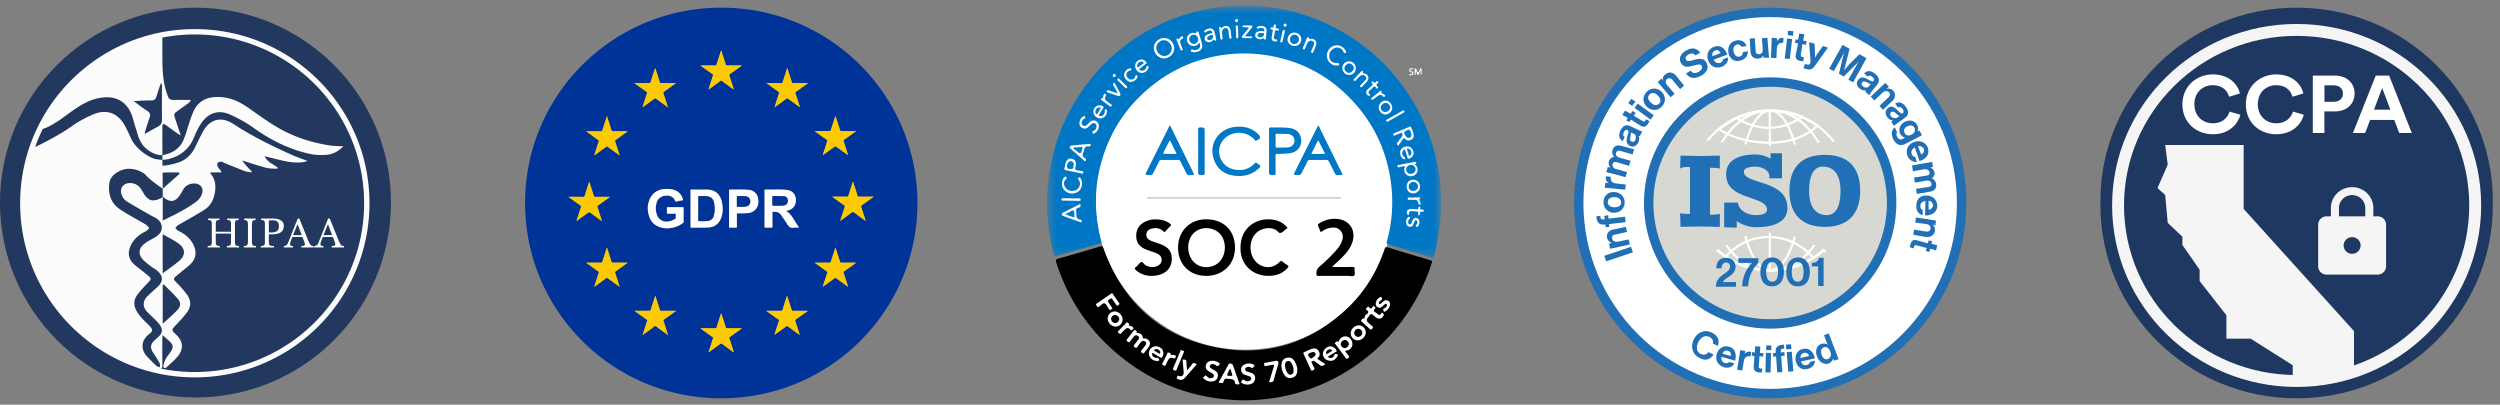 <svg xmlns="http://www.w3.org/2000/svg" width="278" height="45" fill="none"><rect width="100%" height="100%" fill="#808080" stroke="none"/><g clip-path="url(#a)"><g clip-path="url(#b)"><g clip-path="url(#c)"><path fill="#23385E" d="M43.477 22.526c0 11.97-9.733 21.673-21.739 21.673C9.733 44.199 0 34.495 0 22.526 0 10.556 9.733.853 21.738.853c12.006 0 21.739 9.703 21.739 21.673Z"/><path fill="#FCFCFC" fill-rule="evenodd" d="M40.489 22.6c0 10.366-8.429 18.768-18.825 18.768-1.283 0-2.537-.128-3.747-.371.108-.065.142-.19.14-.383-.01-.753-.009-1.505-.008-2.257v-.633c0-.083.006-.167.012-.273l.01-.193.302.266c.201.176.382.334.55.504.339.342.36.618.094 1.028-.076.117-.16.23-.244.343-.124.165-.247.33-.345.508-.131.24-.201.518-.27.787v.003c-.017.068.061.188.13.238.036.026.162-.03.218-.081l.27-.246c.303-.276.606-.551.882-.852.809-.883.746-1.825-.142-2.615-.454-.404-.438-.491-.01-.939.46-.48.919-.967 1.31-1.5.447-.606.442-1.29.006-1.901a11.203 11.203 0 0 0-1.18-1.364c-.383-.388-.41-.442.017-.798.198-.165.399-.327.6-.489.26-.21.52-.42.776-.637.747-.638.904-1.443.46-2.326-.362-.715-.955-1.178-1.663-1.52a.897.897 0 0 1-.239-.2c-.034-.035-.068-.071-.104-.104.036-.036.07-.076.104-.115a1.02 1.02 0 0 1 .239-.226c.353-.209.71-.412 1.068-.614.618-.351 1.236-.702 1.834-1.085.752-.48 1.09-1.249 1.191-2.124.082-.711-.037-1.371-.549-1.931l.002-.003.049-.095h1.163c.01-.036.018-.072.027-.109-.04-.05-.083-.099-.126-.148-.102-.116-.204-.232-.273-.364-.063-.12-.087-.333-.02-.427.069-.098.268-.134.412-.138.075-.002.151.039.227.08.038.02.075.04.113.055l.59.24c.568.23 1.135.461 1.707.678.15.057.314.078.477.1.075.01.15.02.223.032l.054-.1c-.382-.384-.763-.768-1.074-1.23l.105.035c.078.027.156.054.235.079.224.068.446.139.669.21.564.179 1.128.358 1.7.504.266.067.546.075.826.084.127.004.254.008.38.017l.018-.077.013-.059c-.141-.112-.297-.207-.456-.304-.379-.232-.768-.47-.985-.95l.781.19c.556.138 1.088.269 1.624.381.914.19 1.966.152 2.349-.057a37.18 37.18 0 0 0-.535-.198c-.383-.14-.762-.277-1.13-.442-2.263-1.015-4.486-2.103-6.571-3.466-1.395-.911-2.687-.513-3.45.965a69.9 69.9 0 0 0-.803 1.624c-.382.793-.971 1.374-1.796 1.672-.46.166-.95.262-1.434.348-.08.014-.405.027-.405.027v-.641s.512-.052.631-.082c1.384-.347 2.377-1.135 2.91-2.491a7.733 7.733 0 0 1 .778-1.506c.796-1.174 1.939-1.536 3.232-.951.916.414 1.814.909 2.629 1.495 1.88 1.35 3.91 2.351 6.168 2.857.613.137 1.273.157 1.903.111.705-.05 1.32-.39 1.867-.94-.175-.011-.343-.018-.507-.025-.342-.014-.664-.027-.98-.074-2.07-.311-4.04-.958-5.844-2.012-.867-.507-1.691-1.088-2.515-1.67-.265-.187-.531-.375-.798-.56-1.108-.766-2.298-1.234-3.672-1.136-1.03.074-1.821.531-2.287 1.46-.178.356-.307.74-.436 1.12l-.1.293c-.08.23-.15.463-.223.697-.13.426-.261.852-.442 1.257-.361.81-1.04 1.298-1.895 1.528l-.42.116s-.017-2.27-.002-3.258c.004-.284.195-.234.36-.116.225.159.447.32.67.482l.592.428c.067.048.138.09.234.146l.185.11c-.07-.214-.139-.417-.204-.613l-.41-1.234c-.175-.526-.157-.576.286-.892.402-.287.803-.575 1.201-.868a.602.602 0 0 0 .238-.341c-.187 0-.375 0-.563-.002-.45-.002-.902-.005-1.353.007-.336.008-.537-.131-.638-.442a8.722 8.722 0 0 0-.073-.21 6.413 6.413 0 0 1-.073-.209c-.356-1.091-.446-2.293-.452-3.513-.005-1.017-.006-1.77-.007-2.566a18.979 18.979 0 0 1 3.612-.345c10.396 0 18.825 8.403 18.825 18.768ZM4.76 14.33c.336-.08.765-.292 1.413-.689.449-.275.875-.588 1.302-.9.41-.302.822-.603 1.253-.87.59-.367 1.234-.703 1.9-.88 2.06-.543 3.626.154 4.197 2.336.085.327.186.65.287.974.069.218.137.436.2.655.335 1.16 1.063 1.925 2.235 2.253.107.03.514.06.514.06v.513s-.57-.043-.89-.128c-.643-.172-2.058-1.09-2.574-2.206a19.158 19.158 0 0 0-.69-1.433c-.748-1.42-2.037-1.933-3.516-1.305-.856.364-1.7.81-2.45 1.355-1.02.736-2.846 1.726-4.034 2.285.246-.693.53-1.367.853-2.02Zm36.326 8.27c0 10.695-8.696 19.364-19.422 19.364-10.727 0-19.423-8.67-19.423-19.364S10.937 3.236 21.664 3.236c10.726 0 19.422 8.67 19.422 19.364Zm-28.941-2.12c.075-.718.48-1.127 1.178-1.474 1.16-.578 2.513.012 2.979.555.394.458 1.794 1.427 1.794 1.427v.927s-.795.547-1.407.305a1.597 1.597 0 0 1-.528-.44 3.462 3.462 0 0 1-.287-.446c-.06-.103-.119-.206-.184-.304-.27-.404-.648-.64-1.136-.671-.842-.056-1.33.6-.998 1.38.105.248.297.51.522.648.691.425 1.398.827 2.104 1.228l.736.419c.018.01.038.018.058.025.015.005.03.01.044.017.514.245.953.57.968 1.196.015.614-.417.933-.898 1.206l-.231.128c-.302.166-.605.333-.864.552-.618.523-.623 1.191-.046 1.766.214.214.457.4.697.587l.098.075c.102.08.212.15.321.222.087.057.174.114.258.176.879.64.902 1.316.086 2.022a21.14 21.14 0 0 0-1.032.956c-.51.504-.53 1.16-.04 1.684.185.198.382.385.58.572.16.153.322.306.476.465.171.175.335.367.458.577.243.415.191.761-.145 1.11a4.567 4.567 0 0 1-.3.276 5.48 5.48 0 0 0-.246.223c-.447.436-.473.83-.126 1.35.259.389.51.785.732 1.195.042.077.029.183.016.29-.006.049-.012.098-.013.144-.038-.016-.08-.029-.12-.042a.624.624 0 0 1-.244-.115 19.77 19.77 0 0 1-1.05-1.045c-.754-.818-.654-1.823.233-2.5.401-.306.423-.498.072-.872a13.927 13.927 0 0 0-.419-.423c-.166-.164-.333-.328-.49-.5a4.98 4.98 0 0 1-.508-.68c-.396-.625-.421-1.279.018-1.873.32-.433.693-.828 1.065-1.222l.203-.216c.277-.295.303-.405 0-.66a44.428 44.428 0 0 0-.864-.694 53.994 53.994 0 0 1-.61-.486c-.776-.63-.932-1.415-.474-2.305.36-.702.937-1.16 1.632-1.5a.996.996 0 0 0 .27-.227c.038-.041.077-.082.117-.12a2.587 2.587 0 0 1-.115-.134 1.112 1.112 0 0 0-.267-.26 44.638 44.638 0 0 0-1.048-.602c-.648-.364-1.296-.729-1.904-1.15-.926-.643-1.237-1.641-1.121-2.742Zm5.95 1.435v2.613c.211-.106.423-.21.635-.314.488-.239.977-.479 1.451-.745.6-.337 1.195-.698 1.736-1.12.26-.204.47-.55.566-.871.177-.598-.248-1.076-.868-1.073-.566.003-1 .23-1.276.735a8.466 8.466 0 0 1-.304.508c-.531.827-1.12.912-1.862.273-.01-.008-.025-.007-.045-.006h-.032Zm0-.927s1.597-1.406 1.888-1.682l-.088-.129c-.133 0-.266 0-.399-.002-.37-.002-.74-.004-1.11.01-.11.005-.308.007-.308.007l.018 1.796Zm-1.92-6.133a29.93 29.93 0 0 0-.09-.053c.052-.167.102-.334.153-.502.118-.394.236-.789.382-1.173.137-.36.085-.583-.25-.797a17.398 17.398 0 0 1-1.008-.716c-.158-.117-.322-.24-.497-.367l.365-.023c.227-.014.424-.027.62-.035l.151-.007c.27-.011.54-.023.81-.013.325.013.495-.128.585-.435.102-.345.217-.685.332-1.025.05-.145.098-.29.146-.435l.1.006.013.117c.01.084.019.169.02.253v1.297c-.002.788-.002 1.576.005 2.364.003.362-.13.604-.454.772-.328.17-.649.354-.97.538-.137.078-.274.157-.412.234Zm2.494 15.115c-.19.138-.384.278-.579.423v-4.35c.182.105.365.205.548.305.401.221.799.44 1.17.696.843.584.863 1.358.065 2.015-.384.317-.787.61-1.204.911Zm-.463 1.655c.157.158.316.315.474.472.372.367.743.734 1.085 1.127.352.404.35.832-.03 1.238-.37.395-.774.758-1.163 1.108-.164.146-.325.29-.48.434v-4.3c.039-.026.077-.053.114-.08Z" clip-rule="evenodd"/><path fill="#fff" d="M26.126 26.852c0 .106.006.192.017.259a.31.31 0 0 0 .063.15c.033.033.08.057.138.07.061.015.14.023.238.026v.158h-1.355v-.158a1.22 1.22 0 0 0 .234-.025.287.287 0 0 0 .142-.071.26.26 0 0 0 .067-.142 1.38 1.38 0 0 0 .017-.238v-.905h-1.694v.876c0 .106.005.192.017.259a.31.31 0 0 0 .062.15c.034.033.08.057.138.07.062.015.141.023.239.026v.158h-1.356v-.158c.098-.003.176-.011.235-.025a.286.286 0 0 0 .142-.071.26.26 0 0 0 .067-.142c.01-.061.017-.14.017-.238v-1.943c0-.098-.006-.175-.017-.234a.255.255 0 0 0-.059-.142.2.2 0 0 0-.125-.07 1.265 1.265 0 0 0-.218-.03v-.158h1.272v.158c-.09.003-.162.011-.218.025a.24.24 0 0 0-.125.075.34.34 0 0 0-.059.15 2.046 2.046 0 0 0-.012.255v.8h1.694v-.83a1.3 1.3 0 0 0-.017-.233.256.256 0 0 0-.058-.142.2.2 0 0 0-.126-.07 1.265 1.265 0 0 0-.217-.03v-.158h1.271v.158a1.072 1.072 0 0 0-.217.025.238.238 0 0 0-.126.075.339.339 0 0 0-.058.15 2.042 2.042 0 0 0-.013.255v1.885Zm1.884-.125c0 .139.006.249.018.33.01.08.032.143.062.187.034.045.08.074.138.088.062.014.141.022.239.025v.158h-1.355v-.158a1.22 1.22 0 0 0 .234-.025.267.267 0 0 0 .142-.088.363.363 0 0 0 .067-.175 2.33 2.33 0 0 0 .017-.313v-1.693a2.03 2.03 0 0 0-.017-.288.397.397 0 0 0-.059-.183.214.214 0 0 0-.125-.092.832.832 0 0 0-.218-.038v-.158h1.272v.158a.748.748 0 0 0-.218.034.247.247 0 0 0-.125.1.48.48 0 0 0-.059.187 3.25 3.25 0 0 0-.012.309v1.635Z"/><path fill="#fff" fill-rule="evenodd" d="M31.49 25.505c.048-.117.071-.249.071-.396a.674.674 0 0 0-.318-.593c-.209-.141-.506-.212-.89-.212h-1.314v.158c.089.006.162.016.217.03a.201.201 0 0 1 .126.07.26.26 0 0 1 .058.142c.011.058.017.136.017.234v1.943c0 .098-.006.177-.017.238a.26.26 0 0 1-.067.142.287.287 0 0 1-.142.07 1.219 1.219 0 0 1-.234.026v.158h1.477v-.158c-.126 0-.228-.006-.306-.017a.367.367 0 0 1-.175-.075.28.28 0 0 1-.08-.15 1.611 1.611 0 0 1-.017-.255v-.805h.377c.234 0 .432-.022.594-.066.164-.045.297-.107.397-.188a.708.708 0 0 0 .226-.296Zm-1.297.342h-.297V24.57c0-.048.024-.071.071-.071h.385c.229 0 .396.051.502.154.11.1.163.268.163.505 0 .245-.068.421-.204.53-.134.105-.34.158-.62.158Zm2.321.505h1.116l.172.45c.02.047.035.089.046.125a.493.493 0 0 1 .03.092.605.605 0 0 1 .021.154c0 .064-.029.11-.084.138-.056.028-.158.041-.306.041v.163h1.364v-.163a.754.754 0 0 1-.188-.02.313.313 0 0 1-.143-.092.924.924 0 0 1-.138-.209 5.766 5.766 0 0 1-.167-.375l-.95-2.352h-.18l-1.087 2.715a.936.936 0 0 1-.08.15.38.38 0 0 1-.213.154.988.988 0 0 1-.163.034v.158h1.017v-.158a.553.553 0 0 1-.252-.042c-.05-.03-.075-.085-.075-.163a.61.61 0 0 1 .013-.108c.008-.044.022-.099.042-.163a9.182 9.182 0 0 1 .205-.53Zm1.037-.209h-.954l.49-1.23.464 1.23Zm2.344.209h1.116l.172.45c.02.047.035.089.046.125a.479.479 0 0 1 .03.092.45.45 0 0 1 .02.154c0 .064-.028.11-.084.138-.055.028-.157.041-.305.041v.163h1.364v-.163a.754.754 0 0 1-.188-.02.313.313 0 0 1-.143-.092.923.923 0 0 1-.138-.209 5.773 5.773 0 0 1-.167-.375l-.95-2.352h-.18l-1.087 2.715a.944.944 0 0 1-.08.15.382.382 0 0 1-.213.154.99.99 0 0 1-.163.034v.158h1.016v-.158a.552.552 0 0 1-.25-.042c-.05-.03-.076-.085-.076-.163a.61.61 0 0 1 .013-.108c.008-.044.022-.099.041-.163a9.182 9.182 0 0 1 .205-.53Zm1.037-.209h-.954l.49-1.23.464 1.23Z" clip-rule="evenodd"/></g></g></g><g clip-path="url(#d)"><g clip-path="url(#e)"><g fill-rule="evenodd" clip-path="url(#f)" clip-rule="evenodd"><path fill="#003398" d="M70.538 34.56c.477.341.918.658 1.361.972.062.044.087.08.055.16-.057.145-.098.295-.145.443l-.362 1.127.139-.095.918-.666c.118-.085.234-.228.359-.238.134-.01.248.15.369.238.345.246.686.497 1.058.766l-.053-.178c-.15-.465-.298-.932-.453-1.395-.027-.08-.01-.117.054-.162.24-.167.477-.34.715-.51l.645-.462h-.12c-.517 0-1.033-.002-1.55.001-.082 0-.124-.016-.148-.105-.054-.2-.123-.395-.187-.592l-.326-1c-.174.544-.34 1.052-.498 1.564-.032.103-.077.136-.186.135-.534-.007-1.068-.003-1.645-.003Zm.025-25.328c.027.064.073.08.11.107.4.286.798.574 1.2.855.079.055.098.104.066.196-.092.262-.174.527-.26.791l-.242.753c.066-.043.102-.065.135-.089.39-.283.782-.562 1.167-.853.095-.072.154-.064.242.006.162.129.334.246.503.368l.799.58c-.175-.543-.338-1.052-.506-1.56-.029-.085-.017-.132.059-.185.41-.288.816-.58 1.222-.874.031-.022.078-.033.087-.095h-.14c-.493 0-.986-.003-1.478.003-.1.001-.136-.033-.164-.123a69.725 69.725 0 0 0-.397-1.236c-.031-.097-.049-.201-.115-.308-.023.065-.04.108-.053.152-.144.448-.292.894-.428 1.345-.038.127-.091.174-.231.171-.52-.01-1.041-.004-1.576-.004Zm19.281.025c-.048-.044-.097-.024-.14-.024-.492-.002-.985-.005-1.477.002-.112.002-.158-.036-.186-.137-.056-.2-.122-.396-.185-.592l-.314-.966c-.175.546-.341 1.06-.503 1.575-.027.086-.058.133-.163.129-.283-.012-.567-.01-.852-.011-.257-.002-.514 0-.807 0 .07.053.11.084.151.113.4.287.797.575 1.198.86.068.047.09.088.06.173-.101.288-.191.58-.285.872l-.222.695c.452-.328.875-.63 1.29-.941.099-.074.163-.089.265-.004.17.141.356.264.536.395l.724.526c.02-.045.001-.074-.009-.105-.148-.461-.29-.924-.448-1.382-.043-.124-.026-.187.083-.262.431-.298.854-.608 1.284-.916Zm7.301 12.633c-.061-.04-.115-.024-.165-.025-.488-.001-.976-.003-1.464.001-.09.001-.135-.023-.16-.113-.057-.204-.126-.404-.192-.606l-.318-.976c-.173.54-.34 1.05-.498 1.562-.032.104-.08.136-.188.134-.488-.006-.976-.003-1.463-.002-.046 0-.095-.016-.145.023.06.044.115.087.171.127.381.273.76.546 1.143.815.072.05.096.092.064.184-.12.346-.229.697-.34 1.047-.053.161-.103.323-.164.515.456-.332.886-.64 1.309-.958.09-.067.142-.06.228.004.394.294.793.58 1.191.87.028.019.05.051.099.043-.005-.024-.006-.043-.011-.06-.156-.479-.307-.96-.47-1.435-.038-.112-.012-.163.08-.226.323-.223.639-.455.958-.683l.335-.24Zm-28.23-4.587c-.176-.548-.339-1.059-.507-1.567-.026-.08-.02-.125.054-.174.192-.129.378-.267.566-.402l.754-.542a1.866 1.866 0 0 0-.008-.028h-.137c-.478 0-.957-.006-1.435.005-.139.003-.183-.05-.22-.168-.155-.503-.32-1.002-.483-1.504-.034.028-.039.066-.05.102-.156.484-.314.967-.466 1.451-.027.087-.066.117-.158.116-.493-.004-.985-.002-1.478 0-.045 0-.094-.016-.138.015.019.05.066.066.102.092.395.284.79.569 1.188.848.081.057.107.105.072.206-.156.458-.303.92-.451 1.381-.013.04-.05.082-.017.137.037-.025.072-.048.106-.073.394-.285.79-.569 1.18-.86.079-.06.127-.056.204.001.429.318.862.629 1.323.964Zm9.871 21.859.03.015c.424-.308.85-.613 1.27-.925.082-.06.133-.065.216-.002.428.318.861.629 1.308.953-.008-.036-.01-.054-.016-.07-.159-.493-.315-.987-.479-1.477-.031-.094-.015-.14.066-.196.257-.176.508-.361.761-.543.182-.13.364-.26.553-.397-.06-.035-.108-.021-.154-.022-.483 0-.966-.004-1.449.002-.111.002-.162-.025-.197-.14-.156-.51-.325-1.017-.49-1.527-.041.028-.04.069-.052.104-.15.466-.307.929-.445 1.398-.041.14-.108.167-.239.165-.488-.007-.975-.003-1.463-.001-.032 0-.075-.024-.102.028l.103.074c.4.286.797.575 1.2.856.085.06.101.11.066.206-.075.203-.135.411-.202.617l-.285.882Zm2.288-15.974c0 .665.002 1.33-.002 1.995 0 .096.02.133.124.128a7.3 7.3 0 0 1 .61 0c.11.006.135-.028.134-.133-.006-.448 0-.896-.005-1.344 0-.095.028-.117.12-.117.373.002.747.013 1.12-.025.434-.045.774-.236.992-.619.171-.302.183-.63.139-.962a1.133 1.133 0 0 0-1.05-.999c-.695-.059-1.392-.016-2.088-.031-.108-.003-.094.06-.094.126v1.981Zm-4.283.012v1.981c0 .063-.02.131.091.13.616-.006 1.233.013 1.847-.014.706-.031 1.202-.388 1.456-1.053.217-.568.216-1.155.1-1.74-.145-.724-.611-1.427-1.706-1.418-.55.005-1.1 0-1.648-.006-.11-.002-.144.026-.143.139.006.66.003 1.32.003 1.98Zm-1.694-.16c-.28 0-.559.002-.838-.001-.07-.001-.101.012-.098.091.006.18.005.359 0 .538-.002.075.022.098.096.096.156-.005.313-.006.47 0 .134.004.323-.063.39.03.069.093.02.27.027.411.003.065-.023.104-.076.139a1.913 1.913 0 0 1-.62.27c-.638.146-1.21-.15-1.41-.744a2.193 2.193 0 0 1-.029-1.31c.14-.498.509-.773 1.07-.813.36-.026.833.106 1.007.616.02.058.052.053.097.044.228-.044.454-.092.683-.128.089-.014.094-.047.073-.122-.142-.49-.44-.838-.926-1.013-.38-.138-.775-.16-1.175-.117-.757.08-1.305.461-1.601 1.158-.276.648-.264 1.313-.012 1.97.233.609.68.983 1.307 1.148.333.088.672.105 1.014.058a2.94 2.94 0 0 0 1.356-.535c.065-.047.117-.094.116-.192-.007-.496-.005-.99-.001-1.486 0-.087-.021-.112-.11-.11-.27.006-.54.002-.81.002Zm12.302.416c.107-.028.184-.046.26-.068.6-.174.888-.622.83-1.284-.048-.554-.444-.934-1.04-.988-.78-.071-1.561-.017-2.342-.035-.085-.002-.087.04-.087.102.001 1.344.002 2.687-.001 4.03 0 .09.035.099.108.097.208-.004.417-.008.625.002.116.005.14-.034.139-.142-.005-.5-.003-1 0-1.5 0-.046-.036-.116.064-.122.373-.02.704.04.926.39.218.34.478.657.676 1.009.164.291.364.416.697.367.186-.027.38-.005.592-.005l-.633-1.004c-.208-.33-.435-.64-.814-.849Zm-20.494 1.125.014-.008-.016.008c.042-.057.002-.107-.014-.158-.148-.461-.294-.923-.449-1.382-.031-.094-.01-.14.068-.195.3-.207.593-.42.889-.633l.418-.302a1.698 1.698 0 0 1-.009-.027h-.136c-.497 0-.994-.002-1.491.002-.086.001-.122-.027-.147-.107-.148-.47-.3-.94-.453-1.41-.015-.045-.017-.1-.07-.137l-.044.129c-.15.47-.304.94-.45 1.411-.029.092-.068.126-.167.123-.317-.01-.634-.009-.951-.01-.22-.002-.44 0-.667 0 .021.064.07.08.106.105.394.285.788.57 1.187.849.088.06.11.111.075.216-.156.459-.3.92-.449 1.382-.014.046-.054.093-.01.144l-.01-.006.009.006c.39-.314.812-.584 1.204-.894.135-.107.223-.106.359 0 .394.307.801.597 1.204.894Zm22.002 12.647.026.013a.15.15 0 0 1-.013-.025c-.005-.027-.007-.056-.016-.082-.15-.466-.296-.933-.455-1.395-.04-.116-.014-.171.081-.237.407-.283.81-.574 1.212-.864.025-.018.074-.024.064-.078-.541 0-1.081-.003-1.621.002-.092 0-.127-.027-.155-.115a88.93 88.93 0 0 0-.466-1.45c-.01-.029.006-.082-.056-.084l-.038.105c-.153.475-.308.949-.455 1.425-.029.093-.07.122-.167.12-.288-.008-.577-.003-.866-.003h-.751c.01.05.045.06.07.077.34.245.684.488 1.024.735.103.075.264.125.29.234.026.106-.06.239-.097.36-.127.418-.283.827-.393 1.25l-.013.025.026-.013c.402-.288.804-.578 1.208-.864.217-.154.134-.155.353 0 .405.285.793.593 1.209.864ZM78.793 9.933c.058.026.082-.03.115-.053.315-.225.627-.454.94-.68.115-.083.233-.223.349-.223.115 0 .23.144.346.225.347.242.676.51 1.035.737.003.011.007.025.022.015.003-.002-.005-.02-.008-.03-.156-.493-.308-.987-.472-1.477-.038-.113-.013-.165.079-.228.406-.284.808-.575 1.21-.865.026-.018.075-.025.065-.08-.537 0-1.072-.002-1.607.003-.096 0-.138-.025-.167-.12-.16-.515-.328-1.027-.493-1.543-.055.03-.053.084-.067.126-.154.474-.31.948-.456 1.424-.028.091-.067.113-.156.113-.502-.005-1.004-.003-1.506-.001-.038 0-.083-.02-.123.021.444.319.884.636 1.327.95.065.045.085.081.055.158-.051.131-.091.267-.132.402-.114.377-.259.745-.352 1.129l-.015.015.012.001v-.019Zm-9.92 21.94.023.016-.002-.032c-.16-.502-.319-1.005-.485-1.504-.03-.09-.01-.135.063-.185.177-.12.348-.246.52-.37l.825-.592h-.178c-.464 0-.928-.01-1.392.005-.172.006-.234-.055-.28-.207-.147-.489-.308-.973-.464-1.46-.038.02-.041.049-.05.076-.154.483-.312.966-.462 1.451-.031.1-.074.14-.186.138-.497-.008-.995-.004-1.492-.002-.037 0-.084-.024-.115.024.436.313.869.626 1.306.933.077.055.103.098.07.192-.089.244-.165.491-.245.738l-.25.784c.077-.012.115-.057.16-.09.379-.273.76-.545 1.133-.827.092-.07.148-.066.239 0 .417.309.84.609 1.262.912Zm25.412 0c.003.013.008.026.022.016.004-.003-.003-.02-.005-.032-.159-.497-.314-.995-.48-1.49-.034-.1-.014-.149.069-.207.406-.284.808-.575 1.21-.865.031-.022.08-.031.083-.09-.533 0-1.063-.002-1.593.003-.106.001-.155-.025-.188-.133-.157-.51-.325-1.018-.49-1.528-.044.018-.042.054-.052.085-.156.483-.317.965-.467 1.45-.031.103-.078.127-.177.126-.498-.005-.995-.003-1.492-.001-.038 0-.084-.022-.117.024.44.315.875.631 1.317.94.078.054.09.1.059.183a6.08 6.08 0 0 0-.134.401c-.112.373-.257.736-.347 1.116-.004.002-.008.003-.011.006-.002 0 0 .005 0 .008l.008-.016c.052.019.075-.029.106-.052.387-.278.776-.554 1.155-.842.112-.086.178-.075.286.005.407.305.824.597 1.238.894ZM91.5 17.237c.062.012.092-.042.13-.07.342-.244.68-.493 1.02-.74.25-.181.249-.179.499 0 .38.27.745.56 1.138.813.002.01.004.025.02.015.003-.002-.004-.02-.007-.03-.156-.492-.31-.986-.473-1.477-.035-.106-.025-.163.073-.23.408-.282.81-.573 1.213-.862.027-.02.071-.027.07-.083-.536 0-1.07-.003-1.604.003-.107.002-.145-.038-.174-.131-.16-.51-.327-1.019-.491-1.528-.046.017-.043.054-.053.084-.155.48-.314.957-.463 1.438-.031.102-.071.14-.183.137-.497-.007-.995-.003-1.492-.001-.037 0-.084-.024-.115.024.44.315.878.63 1.317.94.065.046.099.081.063.17a5.562 5.562 0 0 0-.165.495c-.103.346-.24.682-.32 1.035-.004.002-.008.002-.011.005-.002 0 0 .005 0 .008l.008-.015Zm10.519 5.351c0 12.018-9.775 21.732-21.887 21.704-12.056-.028-21.788-9.766-21.742-21.803C58.435 10.486 68.21.8 80.302.853c12.025.053 21.711 9.745 21.717 21.734Z"/><path fill="#FEFEFE" d="M86.54 21.819v-.02c-.184 0-.369.003-.553-.001-.073-.002-.1.021-.1.096.004.297.004.594 0 .891 0 .07.025.088.09.086.393-.01.787.02 1.178-.027.284-.034.45-.215.453-.501.003-.3-.157-.498-.444-.52-.206-.017-.415-.004-.623-.004Zm.86 1.637c.378.208.605.52.813.849l.633 1.004c-.212 0-.406-.023-.592.005-.333.049-.533-.076-.697-.367-.197-.352-.458-.668-.676-1.01-.222-.348-.553-.409-.926-.389-.1.006-.065.076-.065.123-.002.5-.004 1 .001 1.499.001.108-.023.147-.139.142-.208-.01-.416-.006-.625-.002-.073.002-.108-.008-.108-.096.003-1.344.002-2.687.001-4.03 0-.064.001-.105.087-.103.78.018 1.562-.036 2.341.034.597.055.993.435 1.041.989.058.662-.23 1.11-.83 1.284-.076.022-.153.04-.26.068Zm-12.303-.416c.27 0 .54.004.81-.002.089-.002.11.023.11.11-.004.495-.006.99 0 1.486.002.098-.05.145-.115.192a2.94 2.94 0 0 1-1.356.535c-.342.047-.681.03-1.014-.058-.627-.166-1.074-.54-1.307-1.148-.252-.657-.264-1.322.012-1.97.296-.697.844-1.078 1.601-1.159.4-.042.795-.02 1.175.117.485.176.784.524.925 1.014.022.075.017.108-.072.122-.228.036-.455.084-.683.128-.045.009-.077.014-.097-.044-.174-.51-.648-.642-1.007-.616-.561.04-.93.315-1.07.814-.122.435-.115.879.03 1.31.2.593.77.889 1.409.742.223-.05.429-.144.62-.27.053-.034.079-.073.076-.138-.007-.14.042-.318-.027-.411-.067-.093-.256-.026-.39-.03a7.117 7.117 0 0 0-.47 0c-.074.002-.098-.021-.096-.096a8.76 8.76 0 0 0 0-.538c-.003-.079.027-.092.098-.091.28.003.559.001.838.001Zm2.557.156v1.287c0 .056-.011.113.081.11.326-.009.654.02.978-.026.298-.041.523-.187.624-.483.173-.509.17-1.03.06-1.546-.1-.473-.383-.688-.869-.72-.25-.017-.5-.016-.751-.021-.101-.003-.126.03-.125.127.005.424.002.848.002 1.272Zm-.863.004c0-.66.003-1.32-.003-1.981 0-.113.032-.14.142-.14.55.008 1.1.011 1.649.007 1.095-.01 1.561.694 1.706 1.418.116.585.117 1.172-.1 1.74-.254.665-.75 1.022-1.456 1.053-.614.027-1.231.008-1.847.014-.112 0-.09-.067-.09-.13V23.2Zm5.147-.8v.496c0 .054-.003.103.077.101.316-.007.634.022.948-.038.311-.06.485-.287.47-.607-.013-.283-.229-.5-.53-.528-.288-.028-.577-.024-.866-.027-.085 0-.103.034-.1.11.003.164 0 .329 0 .494Zm-.864.788v-1.981c0-.066-.014-.129.094-.127.696.016 1.393-.027 2.088.032.555.048.976.445 1.05.999.044.331.032.66-.14.962-.217.383-.557.574-.99.619-.374.038-.748.027-1.122.025-.091 0-.12.022-.119.117.005.448 0 .896.005 1.344.001.105-.025.139-.133.134a7.153 7.153 0 0 0-.611 0c-.103.003-.124-.033-.124-.129.004-.665.002-1.33.002-1.995Z"/><path fill="#FCCA01" d="m78.786 39.162.285-.882c.067-.206.127-.414.202-.617.035-.095.02-.147-.066-.206-.403-.281-.8-.57-1.2-.856l-.103-.074c.028-.052.07-.028.102-.028.487-.002.975-.006 1.463.001.131.002.198-.026.239-.165.138-.469.295-.932.445-1.398.011-.035.01-.076.051-.104.166.51.335 1.017.49 1.528.036.114.087.14.198.14.483-.007.966-.004 1.45-.002.045 0 .093-.014.153.021-.189.136-.37.267-.553.397-.253.182-.504.367-.761.543-.081.056-.097.102-.066.196.164.49.32.984.479 1.476.005.017.008.035.016.07-.447-.323-.88-.634-1.308-.952-.083-.063-.134-.058-.215.002-.42.312-.847.617-1.27.925l-.03-.015Zm-9.87-21.859c-.461-.335-.894-.646-1.323-.964-.077-.057-.125-.06-.205 0-.39.29-.785.574-1.18.86-.033.024-.068.047-.105.072-.032-.055.004-.096.017-.137.148-.461.295-.923.451-1.381.035-.1.01-.149-.072-.206-.398-.28-.792-.564-1.188-.848-.036-.026-.083-.043-.102-.092.044-.03.093-.016.138-.016.493-.001.985-.003 1.478.002.092 0 .131-.03.159-.117.151-.484.31-.967.465-1.45.011-.037.016-.075.05-.103.163.502.328 1.001.483 1.504.037.119.081.171.22.168.478-.011.957-.005 1.435-.005h.137l.008.028-.754.542c-.188.135-.374.273-.566.402-.075.05-.08.095-.054.174.168.508.331 1.019.508 1.567Zm28.229 4.587-.335.24c-.319.23-.635.461-.958.684-.092.063-.118.114-.08.226.163.476.314.956.47 1.435.005.017.006.035.01.06-.047.008-.07-.024-.098-.044-.398-.288-.797-.575-1.191-.869-.085-.064-.138-.071-.228-.004-.423.318-.853.626-1.31.958l.164-.515c.113-.35.221-.7.341-1.047.032-.092.008-.134-.064-.184-.382-.269-.762-.542-1.142-.815-.057-.04-.112-.083-.172-.127.05-.04.1-.022.144-.022.488-.002.977-.005 1.464.001.109.002.155-.03.188-.134.158-.512.325-1.022.498-1.562.112.343.216.66.318.977.066.2.135.401.192.605.025.09.07.114.16.113.488-.003.976-.002 1.464 0 .05 0 .104-.017.165.024ZM89.844 9.257c-.43.308-.853.618-1.284.916-.109.075-.126.137-.083.261.157.459.3.922.448 1.383.01.03.029.06.009.105l-.724-.526c-.18-.13-.365-.254-.536-.395-.102-.085-.166-.07-.265.004-.415.311-.838.613-1.29.941l.222-.696c.094-.29.184-.583.285-.871.03-.086.008-.126-.06-.174-.4-.284-.799-.572-1.198-.859l-.151-.114h.808c.283.002.568 0 .851.011.106.005.136-.042.163-.128.162-.515.328-1.03.503-1.575.11.341.213.653.313.965.064.197.13.394.186.593.028.101.075.139.186.137.492-.007.985-.004 1.477-.002.044 0 .092-.02.14.024Zm-19.281-.025c.535 0 1.056-.006 1.576.004.14.003.193-.044.231-.171.136-.45.284-.897.428-1.345.014-.044.03-.087.053-.152.066.107.084.211.115.308.136.411.27.823.397 1.236.028.09.063.124.164.123.492-.006.985-.003 1.477-.003h.14c-.008.062-.055.073-.086.095-.406.293-.812.586-1.222.874-.076.053-.088.1-.06.185.17.508.332 1.017.507 1.56l-.8-.58c-.168-.122-.34-.24-.502-.368-.087-.07-.146-.078-.242-.005-.385.29-.777.569-1.167.852-.033.024-.069.045-.135.089l.243-.753c.085-.264.167-.53.259-.791.032-.092.013-.14-.066-.196-.402-.281-.8-.569-1.2-.855-.037-.027-.083-.043-.11-.107ZM64.139 24.58c-.044-.05-.004-.097.01-.143.148-.461.293-.923.449-1.382.035-.105.013-.155-.075-.216-.399-.278-.793-.564-1.187-.849-.036-.026-.085-.041-.106-.106h.667c.317.002.634.002.95.011.1.003.14-.031.168-.123.146-.471.3-.941.45-1.411l.045-.129c.052.038.054.092.069.137.152.47.305.94.453 1.41.025.08.06.108.147.107.497-.004.994-.002 1.491-.002h.136l.01.027-.419.302c-.296.212-.59.426-.889.633-.078.054-.1.1-.068.195.154.459.3.92.449 1.382.016.05.056.101.014.158h.002c-.403-.297-.81-.587-1.204-.894-.136-.106-.224-.107-.36 0-.391.31-.814.58-1.203.894Zm21.986 12.636c.11-.423.266-.832.393-1.25.037-.121.123-.254.097-.36-.026-.109-.187-.16-.29-.234-.34-.246-.683-.49-1.024-.735-.025-.018-.06-.027-.07-.077h.75c.29 0 .579-.005.867.002.098.003.138-.026.167-.119.147-.476.302-.95.455-1.424.011-.036.025-.07.038-.106.062.002.047.055.056.084.158.482.316.965.466 1.45.027.088.063.116.155.115.54-.005 1.08-.002 1.621-.002.01.054-.04.06-.064.078-.403.29-.805.58-1.212.864-.095.066-.121.12-.081.237.16.462.305.93.455 1.395.009.026.01.055.016.082l-.013.012c-.415-.271-.803-.58-1.208-.864-.22-.155-.136-.154-.353 0-.404.286-.806.576-1.209.864l-.012-.012ZM81.578 9.94c-.359-.228-.688-.496-1.035-.738-.116-.081-.231-.225-.347-.225-.115 0-.233.14-.348.223-.313.226-.625.455-.94.68-.033.023-.057.079-.115.053l.004.003c.093-.384.238-.752.352-1.13.04-.134.081-.27.132-.401.03-.077.01-.113-.055-.159-.443-.313-.883-.63-1.327-.949.04-.04.085-.021.123-.021.502-.002 1.004-.004 1.506 0 .09.001.128-.021.156-.112.146-.477.302-.95.456-1.424.014-.042.012-.096.067-.126.166.516.333 1.028.493 1.543.03.095.07.12.167.12.535-.005 1.07-.003 1.607-.003.01.055-.039.062-.065.08-.402.29-.804.581-1.21.865-.092.063-.117.115-.08.228.165.49.317.984.473 1.477l-.014.015Zm-11.04 24.62c.577 0 1.111-.004 1.645.003.11.001.154-.032.186-.135.158-.512.324-1.02.498-1.563l.326 1c.064.196.133.392.187.591.024.089.066.106.149.105.516-.003 1.032-.001 1.548-.001h.12l-.644.462c-.238.17-.475.343-.715.51-.065.045-.08.082-.054.162.155.463.303.93.453 1.395l.053.178c-.372-.27-.713-.52-1.058-.767-.121-.086-.235-.247-.37-.237-.124.01-.24.153-.358.238l-.918.666-.139.095.362-1.127c.047-.148.088-.298.145-.442.032-.08.007-.117-.055-.161-.443-.314-.884-.63-1.36-.972Zm-1.665-2.687c-.421-.303-.845-.603-1.262-.911-.09-.067-.147-.071-.24-.001-.372.282-.753.554-1.132.828-.045.032-.083.077-.16.09l.25-.785c.08-.247.156-.494.244-.738.034-.094.008-.137-.07-.192-.436-.307-.869-.62-1.305-.933.032-.048.078-.024.115-.024.498-.002.995-.006 1.492.002.112.001.155-.039.186-.138.15-.485.308-.967.462-1.451.009-.027.012-.056.05-.077.156.488.317.973.465 1.46.045.153.107.214.279.208.463-.016.928-.005 1.392-.005h.178l-.825.593c-.172.123-.343.25-.52.369-.074.05-.094.094-.063.185.166.5.324 1.002.485 1.504a.095.095 0 0 0-.02.016Zm22.63-.002c.09-.38.235-.743.347-1.116.04-.135.084-.27.134-.402.03-.082.019-.128-.06-.183-.44-.308-.877-.624-1.317-.94.034-.046.08-.023.118-.023.497-.002.994-.004 1.492 0 .099.002.146-.022.177-.124.15-.486.31-.968.467-1.451.01-.031.008-.067.052-.085.165.51.333 1.017.49 1.528.033.107.082.134.188.133.53-.005 1.06-.003 1.593-.003-.003.059-.052.068-.082.09-.403.29-.805.58-1.211.865-.083.058-.103.106-.07.207.167.495.322.993.481 1.49a.246.246 0 0 0-.017.017c-.414-.297-.83-.589-1.238-.894-.108-.08-.174-.091-.286-.006-.379.29-.768.565-1.155.843-.031.023-.053.07-.106.052l.003.002Zm2.784-14.632c-.393-.253-.758-.544-1.138-.814-.25-.178-.25-.18-.499.001-.34.247-.678.496-1.02.74-.038.028-.068.081-.13.07l.003.002c.08-.353.217-.689.32-1.035.05-.167.1-.334.165-.495.036-.09.002-.124-.063-.17-.44-.31-.877-.625-1.317-.94.032-.048.078-.024.115-.024.498-.002.995-.006 1.492.001.112.002.152-.035.183-.137.149-.481.308-.959.463-1.438.01-.03.007-.068.053-.084.164.51.33 1.018.49 1.528.03.093.068.133.175.131.534-.006 1.068-.003 1.605-.003 0 .056-.044.064-.071.083-.403.289-.805.58-1.213.862-.097.067-.108.124-.073.23.163.49.317.985.474 1.477a.384.384 0 0 0-.014.015Z"/><path fill="#FCCA01" d="m64.138 24.581-.009-.006.01.006h-.001Zm2.765 0a.75.75 0 0 1 .016-.008l-.014.008h-.002ZM94.3 17.224c.003.01.01.029.007.03-.016.01-.018-.004-.02-.015a.486.486 0 0 1 .013-.015ZM68.894 31.857l.002.032-.023-.016a.099.099 0 0 1 .021-.016Zm22.606.012-.007.016c0-.003-.002-.007-.001-.008.003-.003.007-.004.011-.006l-.003-.002Zm2.802-.012c.002.011.01.03.006.032-.015.01-.02-.003-.023-.015a.249.249 0 0 1 .017-.017ZM91.5 17.236l-.008.015c0-.003-.002-.007 0-.008.003-.003.007-.003.011-.005l-.003-.002Zm-9.908-7.312c.003.01.01.028.008.03-.015.01-.019-.004-.022-.015l.014-.015Zm-2.799.01.001.019-.012-.001.015-.016-.004-.002Zm7.345 27.294-.026.013a.15.15 0 0 0 .013-.025l.013.012Zm2.782-.012.013.025-.026-.013.013-.012Z"/><path fill="#003398" d="M86.54 21.819c.209 0 .418-.013.624.003.287.023.447.222.444.52-.003.287-.169.469-.453.502-.391.046-.785.017-1.177.027-.066.002-.091-.015-.09-.086.003-.297.003-.594 0-.89-.001-.075.026-.098.099-.097.184.004.37.001.554.001v.02Zm-8.886 1.377c0-.424.003-.848-.002-1.272-.001-.098.024-.13.125-.127.25.005.501.005.751.021.486.032.77.247.87.72.109.517.112 1.038-.061 1.546-.101.296-.326.442-.624.484-.324.045-.652.016-.978.025-.092.003-.08-.054-.08-.11v-1.287Zm4.284-.796c0-.164.002-.33-.002-.494-.001-.075.016-.11.101-.109.289.003.578 0 .865.027.302.029.518.245.531.528.015.32-.159.548-.47.607-.314.06-.632.031-.948.038-.08.002-.078-.047-.078-.101V22.4Z"/></g></g></g><g clip-path="url(#g)"><g clip-path="url(#h)"><g clip-path="url(#i)"><path fill="#fff" d="M138.421 38.889c9.167 0 16.599-7.432 16.599-16.599 0-9.166-7.432-16.598-16.599-16.598-9.168 0-16.6 7.432-16.6 16.599 0 9.166 7.432 16.598 16.6 16.598Z"/><mask id="j" width="45" height="29" x="116" y="0" maskUnits="userSpaceOnUse" style="mask-type:luminance"><path fill="#fff" fill-rule="evenodd" d="M116.433.629h43.821v28.007h-43.821V.63Z" clip-rule="evenodd"/></mask><g mask="url(#j)"><path fill="#0077C5" fill-rule="evenodd" d="M160.254 22.744c-.01 1.808-.274 3.76-.788 5.68-.056.209-.126.248-.333.185-1.574-.484-3.15-.96-4.729-1.425-.206-.06-.244-.127-.187-.33a16.21 16.21 0 0 0 .5-6.177c-.435-3.923-2.063-7.273-4.867-10.032-2.306-2.27-5.063-3.724-8.24-4.368a16.145 16.145 0 0 0-4.763-.264c-3.168.301-6.031 1.405-8.548 3.362-3.198 2.487-5.224 5.727-6.08 9.688a15.74 15.74 0 0 0-.256 5.1c.1.901.249 1.79.5 2.662.039.139-.004.202-.136.24-1.636.468-3.272.936-4.905 1.415-.173.05-.186-.033-.217-.146a20.65 20.65 0 0 1-.602-3.065c-.132-1.14-.203-2.282-.155-3.432.192-4.707 1.688-8.947 4.566-12.677 2.684-3.48 6.117-5.93 10.264-7.367a21.069 21.069 0 0 1 5.866-1.134c4.944-.248 9.472 1.012 13.562 3.8 3.01 2.051 5.351 4.712 7.05 7.939a21.775 21.775 0 0 1 2.267 6.99 22.22 22.22 0 0 1 .231 3.356Z" clip-rule="evenodd"/></g><path fill="#000" fill-rule="evenodd" d="M138.323 44.515c-5.719-.088-10.716-2.018-14.922-5.922-2.813-2.612-4.777-5.774-5.955-9.43-.081-.25-.038-.325.22-.398 1.553-.434 3.101-.887 4.646-1.347.216-.064.299-.048.384.186 2.204 6.118 6.474 9.931 12.861 11.087 5.356.969 10.106-.554 14.114-4.264 2.019-1.867 3.428-4.144 4.304-6.75.064-.19.123-.233.32-.172 1.577.484 3.156.959 4.738 1.427.186.055.249.097.179.314-2.357 7.355-8.407 12.948-15.916 14.7a22.727 22.727 0 0 1-4.973.569Z" clip-rule="evenodd"/><path fill="#000" fill-rule="evenodd" d="M134.016 24.389c-1.761.054-3.028 1.351-3.015 3.183.014 1.843 1.302 3.117 3.142 3.106 1.874-.01 3.206-1.326 3.189-3.17-.018-1.977-1.391-3.178-3.316-3.119Zm-.62 1.118c-.78.294-1.268 1.06-1.267 1.991 0 1.484 1.149 2.464 2.509 2.152 1.672-.383 1.971-2.559 1.058-3.6-.559-.638-1.472-.854-2.3-.543Zm-4.917-1.111c.653-.002 1.175.139 1.64.484.125.093.147.154.023.27a6.617 6.617 0 0 0-.53.567c-.097.116-.144.093-.246 0-.416-.378-.904-.43-1.421-.256a.664.664 0 0 0-.47.595c-.031.292.117.49.358.636.256.153.543.224.82.321.139.049.278.097.416.15.915.352 1.272.861 1.228 1.745-.043.833-.569 1.458-1.446 1.67-.907.22-1.758.106-2.504-.508-.157-.13-.239-.247-.015-.39.053-.033.092-.09.138-.135.146-.142.272-.352.445-.404.179-.055.263.222.423.318.423.254.858.32 1.32.131.307-.125.507-.349.516-.688.01-.318-.171-.533-.447-.676-.222-.116-.458-.193-.694-.273-.226-.077-.454-.153-.674-.247-.602-.255-.971-.684-1.006-1.364-.037-.712.231-1.26.855-1.618.418-.24.873-.337 1.271-.328Zm20.032 6.282c-.629 0-1.257-.005-1.885.004-.171.002-.228-.031-.24-.222-.024-.35.083-.594.356-.83a18.39 18.39 0 0 0 1.771-1.716c.245-.278.481-.565.632-.906.204-.462.278-.944-.077-1.358-.357-.417-.846-.391-1.331-.273-.272.067-.516.2-.741.364-.102.076-.152.067-.192-.06-.038-.122-.097-.238-.146-.358-.153-.372-.154-.374.186-.569a3.107 3.107 0 0 1 1.975-.395c1.35.174 2.025 1.39 1.52 2.706-.261.683-.742 1.206-1.249 1.707-.277.273-.571.526-.855.79-.03.028-.098.047-.071.098.012.024.08.026.122.026.693.002 1.387.008 2.079-.003.195-.003.294.028.268.251-.028.238.096.55-.045.698-.142.148-.454.04-.691.044-.462.007-.924.002-1.386.002Zm-10.567-3.096c-.006-2.86 2.677-3.65 4.304-2.96.319.136.584.35.828.593.092.092.111.162-.02.23-.032.016-.06.043-.089.064-.187.137-.356.338-.564.392-.212.055-.336-.225-.521-.33-.627-.356-1.574-.227-2.161.314-.955.88-.862 2.667.179 3.439.765.567 1.721.498 2.379-.187.133-.139.217-.144.357-.026.162.137.338.259.519.368.152.092.152.169.04.296-.456.516-1.029.8-1.705.877-1.511.174-3.031-.57-3.445-2.203a3.113 3.113 0 0 1-.101-.867Z" clip-rule="evenodd"/><path fill="#0078C5" fill-rule="evenodd" d="M137.758 19.568c-1.191-.013-2.168-.447-2.67-1.577-.828-1.864.36-3.63 2.181-3.87.944-.125 1.818.053 2.551.71l.041.038c.384.366.34.553-.163.765-.127.054-.143-.055-.187-.102-.746-.796-1.869-.995-2.832-.493-.774.404-1.207 1.206-1.1 2.036.113.877.748 1.58 1.609 1.761.879.184 1.67.017 2.308-.652.136-.142.213-.097.34-.003.414.312.417.314.017.655-.604.515-1.306.742-2.095.732Zm10.604-.422c.114.255.257.394.499.316l.101-.001c.055-.002.097-.002.138.002.203.024.207-.043.125-.208-.572-1.156-1.14-2.313-1.709-3.471l-.815-1.658-.008-.016c-.027-.056-.064-.133-.097-.133-.057-.001-.076.053-.094.105a.538.538 0 0 1-.02.05l-2.44 4.873c-.113.225-.171.336-.137.393.035.059.166.06.431.071.231.01.342-.078.434-.274.109-.232.225-.46.341-.688.093-.181.186-.363.274-.546.058-.12.117-.182.263-.18.619.01 1.238.01 1.856 0 .148-.002.209.063.266.18.075.154.154.306.232.457.125.24.25.481.36.728Zm-1.959-2.028h.356c.135-.001.271-.002.406.001.122.003.201 0 .117-.16-.162-.31-.318-.622-.474-.935l-.159-.316c-.047-.095-.086-.098-.135.001-.212.429-.424.857-.641 1.282-.052.101-.028.129.076.128.151-.002.303-.002.454-.001Zm-14.553 2.001c.115.25.241.44.512.343.239 0 .355 0 .386-.05.029-.05-.018-.145-.11-.331l-1.115-2.268-1.275-2.591-.033-.07c-.04-.087-.085-.185-.11-.18-.086.014-.116.096-.145.176a.805.805 0 0 1-.032.08c-.662 1.32-1.32 2.639-1.979 3.959l-.407.816c-.114.228-.171.34-.137.396.034.058.162.06.421.07.241.01.36-.077.456-.289.107-.235.225-.466.343-.697.087-.171.174-.342.257-.515.063-.132.133-.19.29-.188.6.012 1.201.01 1.801.001.149-.002.232.037.298.177.087.184.18.364.273.545.105.204.21.408.306.616Zm-2.493-2.013h.72v.012l.182-.001c.143-.001.285-.003.428.003.135.006.16-.03.098-.152-.209-.41-.415-.823-.617-1.237-.071-.145-.109-.104-.164.01-.048.1-.1.197-.152.295-.069.13-.138.262-.199.396-.032.071-.07.14-.108.208-.081.147-.163.294-.188.466Zm11.762-.934-.002.657v2.164c0 .466.001.466.458.473h.026c.189.004.255-.04.25-.241a46.638 46.638 0 0 1-.005-1.058c0-.276.001-.552-.002-.829-.002-.158.025-.227.208-.227.396 0 .792-.024 1.187-.051.375-.026.725-.132 1.014-.386.415-.364.562-.96.363-1.52-.209-.59-.673-.85-1.26-.924-.45-.057-.902-.056-1.353-.056-.204 0-.407 0-.61-.004-.212-.005-.286.045-.281.273.01.576.009 1.153.007 1.73Zm1.669-1.279-.181.002v-.02h-.173c-.136.002-.272.002-.407-.001-.125-.004-.185.033-.182.171.006.397.005.794 0 1.19-.002.128.037.186.172.182.146-.005.293-.005.439-.006.259-.002.518-.003.775-.025.437-.036.723-.366.714-.767-.008-.396-.317-.695-.759-.722a5.225 5.225 0 0 0-.398-.004Zm-8.829 1.948c0 .787-.006 1.573.004 2.36.003.193-.027.275-.25.267-.474-.015-.475 0-.475-.482 0-1.507.005-3.015-.005-4.523-.001-.218.033-.307.279-.295.446.022.447.005.447.454v2.22Z" clip-rule="evenodd"/><path fill="#A6A8AB" fill-rule="evenodd" d="M138.313 22.064c-3.485 0-6.97 0-10.456-.002-.102 0-.293.044-.291-.045.003-.122.178-.06.275-.06 6.999-.004 13.997-.004 20.996-.001.093 0 .273-.043.265.043-.011.128-.18.062-.277.062-3.504.004-7.008.003-10.512.003Z" clip-rule="evenodd"/><path fill="#fff" fill-rule="evenodd" d="M156.82 7.727c-.044.146.071.175.163.203.147.045.222.128.181.283-.041.158-.189.16-.309.174-.053.006-.168-.03-.152-.118.017-.104.089-.036.142-.012.082.037.153.002.182-.07.046-.113-.053-.137-.129-.165-.187-.067-.287-.165-.141-.361.034.01.056.03.063.066Zm.672.219c-.025.03-.062.058-.07.091-.012.053 0 .11-.004.164-.003.05.022.126-.054.131-.084.006-.06-.073-.061-.12-.004-.12-.012-.24.002-.357.01-.085-.074-.23.08-.242.125-.01.123.13.153.22.028.055.05.108-.046.113Zm.367-.129c.03-.09.023-.229.165-.201.112.022.059.141.054.212-.011.168.055.343-.037.505-.129-.132-.027-.3-.069-.446-.002-.007-.015-.019-.019-.017-.014.004-.025.013-.038.02-.056.005-.078-.017-.056-.073Z" clip-rule="evenodd"/><path fill="#fff" fill-rule="evenodd" d="m157.859 7.817.056.073c-.006.026-.008.055-.021.077-.068.123-.079.359-.197.352-.144-.009-.146-.237-.205-.373l.046-.113c.08.069.058.241.158.24.055 0 .109-.165.163-.256Zm-1.039-.09-.063-.066c.047-.087.133-.09.211-.084.067.005.179.006.171.091-.013.136-.105.022-.162.027-.053.004-.105.02-.157.032Z" clip-rule="evenodd"/><path fill="#FDFDFE" fill-rule="evenodd" d="M130.575 5.38c.002.596-.527 1.11-1.147 1.113-.589.004-1.106-.528-1.117-1.148-.01-.597.515-1.116 1.134-1.12.615-.005 1.128.52 1.13 1.155Zm26.632 9.688c.013.234-.103.387-.302.484-.219.107-.449.112-.615-.07-.166-.181-.229-.105-.326.052-.107.172-.235.331-.36.491-.046.059-.074.208-.163.137-.073-.058-.142-.192-.039-.321.16-.202.3-.421.463-.622.097-.12.146-.23.052-.37-.11-.164-.217-.018-.313.011-.166.05-.322.132-.483.2-.066.028-.132.067-.171-.043-.031-.086-.054-.151.059-.197.586-.24 1.171-.485 1.755-.731.065-.028.108-.021.133.041.121.307.294.597.31.938ZM133.693 5.07c.058.56-.67.86-1.193.682-.066-.023-.112-.055-.07-.142.04-.083.077-.148.184-.099a.634.634 0 0 0 .585-.025c.18-.094.275-.247.254-.453-.009-.09-.025-.226-.079-.251-.085-.04-.102.102-.162.155a.768.768 0 0 1-.902.058c-.275-.186-.401-.6-.278-.912.116-.297.474-.478.823-.422.071.01.195.136.192-.088-.001-.062.185-.14.229.013.143.493.336.973.417 1.484ZM121.06 16.004c.063.048.216-.098.226.067.009.137-.086.242-.253.213-.301-.05-.427.115-.48.38a.902.902 0 0 1-.079.264c-.157.286-.087.501.184.663.139.083.135.21.047.304-.089.096-.149-.037-.205-.086a126.6 126.6 0 0 1-1.395-1.224c-.075-.067-.184-.112-.135-.266.049-.151.157-.133.262-.143.605-.058 1.21-.114 1.828-.172Zm-.914 6.841c.031.21-.152.228-.262.265-.214.07-.264.194-.217.394a.741.741 0 0 1 .024.22c-.026.356.013.66.462.709.149.015.129.161.105.24-.039.124-.134.027-.199.004-.596-.212-1.19-.429-1.785-.643-.095-.034-.181-.05-.191-.191-.01-.144.081-.17.167-.214.572-.293 1.145-.582 1.716-.876.118-.06.211-.1.18.092Z" clip-rule="evenodd"/><path fill="#FCFDFE" fill-rule="evenodd" d="M122.2 14.028a.971.971 0 0 1-.464.778c-.067.042-.166.124-.228-.013-.046-.102-.05-.18.089-.237.238-.096.349-.295.33-.553-.02-.283-.291-.412-.515-.239-.16.124-.299.275-.453.407-.19.162-.402.17-.618.057a.538.538 0 0 1-.304-.547c.019-.313.144-.572.427-.73.056-.032.148-.13.185.03.019.08.101.157-.056.21-.179.06-.262.219-.296.404-.028.153.013.272.141.36.135.094.264.065.379-.033.155-.132.299-.276.455-.406a.506.506 0 0 1 .595-.054c.212.111.33.29.333.566Zm33.843 4.469c-.162.034-.324.064-.485.104-.092.023-.128-.005-.154-.096-.028-.1.015-.138.099-.154.594-.115 1.188-.23 1.783-.342.069-.013.155-.03.179.073.013.058.039.11-.053.153-.144.068.009.107.037.142.214.263.253.57.099.847a.772.772 0 0 1-.746.37c-.343-.049-.563-.243-.636-.563a.507.507 0 0 1 .027-.352c.093-.184-.01-.193-.15-.182Zm-8.495-12.312a1.16 1.16 0 0 1 .727-1.077 1.09 1.09 0 0 1 1.319.46c.047.1.159.24.052.307-.131.084-.229-.006-.29-.173-.099-.269-.453-.448-.72-.411-.399.055-.749.387-.808.766-.091.582.28.994.868.95.119-.008.198.005.217.134.021.15-.107.125-.184.136-.612.09-1.183-.441-1.181-1.092Z" clip-rule="evenodd"/><path fill="#FDFDFE" fill-rule="evenodd" d="M120.315 20.382c-.001.515-.226.886-.641 1.044-.458.174-.891.116-1.258-.224-.352-.326-.395-.732-.263-1.17a.642.642 0 0 1 .188-.302c.05-.044.099-.174.192-.066.057.066.139.137.018.25-.248.232-.303.524-.143.83.185.352.491.51.888.486.341-.022.598-.178.732-.5a.704.704 0 0 0-.086-.733c-.076-.101-.094-.175.016-.25.126-.088.165.042.207.102.121.17.179.363.15.533Z" clip-rule="evenodd"/><path fill="#FCFDFE" fill-rule="evenodd" d="M119.647 18.266v.083c.007.181-.184.397-.021.526.136.108.372.077.553.14.098.034.309-.056.273.183-.012.074-.033.129-.145.104-.609-.134-1.22-.256-1.831-.381-.093-.02-.14-.05-.113-.165.057-.24.078-.491.173-.722.127-.309.343-.442.615-.39.338.064.499.266.496.622Zm3.213-5.912c-.035-.097-.025-.183.107-.189.151-.007.113.116.118.198a.778.778 0 0 1-.487.763c-.293.113-.64.005-.863-.27a.716.716 0 0 1-.023-.851.682.682 0 0 1 .931-.18c.104.067.083.118.033.196-.148.233-.291.47-.441.702-.088.137-.034.174.105.182.299.018.522-.212.52-.551Zm32.844 4.54c.002-.271.281-.568.653-.61.42-.046.713.165.809.581.078.336-.094.62-.443.76-.119.047-.174.044-.21-.097-.069-.267-.168-.527-.238-.794-.037-.146-.091-.13-.183-.056-.232.186-.224.527.031.745.089.077.198.146.08.257-.095.09-.183-.027-.247-.082-.186-.159-.261-.373-.252-.704Zm-29.475-9.551a.713.713 0 0 1 .468-.683c.26-.103.502-.032.722.194.106.108.13.176-.018.274-.214.142-.409.314-.618.465-.151.108-.086.173.035.23.245.113.549-.023.642-.305.04-.12.07-.23.212-.17.145.06.033.183.008.258-.1.316-.502.554-.807.498a.807.807 0 0 1-.644-.761Zm17.724-2.227c-.445-.003-.782-.32-.775-.73.007-.433.343-.774.751-.763.432.012.789.353.78.745-.01.441-.323.75-.756.748Zm9.365 6.832a.77.77 0 0 1 .751-.763c.385 0 .742.374.749.784.006.403-.349.758-.758.758-.393 0-.739-.363-.742-.779Zm-4.05-4.408a.74.74 0 0 1 .759-.718.756.756 0 0 1 .743.797.736.736 0 0 1-.755.718.781.781 0 0 1-.747-.798Zm-8.43-4.014c-.022.248-.048.496-.062.745-.011.186-.162.146-.197.08-.073-.138-.116-.085-.219-.044-.224.09-.456.074-.65-.088-.129-.109-.166-.254-.114-.425.08-.264.302-.297.521-.334.063-.011.133.01.193-.006.099-.03.273.135.291-.063.015-.175-.139-.265-.316-.277a.56.56 0 0 0-.347.064c-.095.059-.132-.015-.172-.073-.065-.093.03-.113.078-.135a.842.842 0 0 1 .771.005c.223.116.24.33.223.551Zm15.586 17.208c-.001-.454.286-.744.739-.746.431-.002.741.314.748.76a.745.745 0 0 1-.759.75c-.437.001-.727-.304-.728-.764Zm-21.86-17.567c.28-.006.426.165.493.404.074.266.115.54.18.81.041.169-.137.152-.153.13-.12-.164-.176-.028-.251.037-.19.162-.417.165-.628.093-.298-.101-.327-.528-.059-.725.15-.11.326-.167.51-.198.061-.01.146-.018.154-.088.009-.073-.04-.14-.108-.182-.191-.12-.358-.028-.513.073-.097.063-.192.161-.27.02-.064-.116.077-.168.151-.22a.85.85 0 0 1 .494-.154Zm16.959 5.169c-.169.021-.297.124-.415.244-.123.125-.25.247-.363.381-.071.085-.112.048-.178 0-.099-.068-.05-.114.005-.172l.799-.848c.034-.036.064-.1.131-.049.043.033.115.082.088.127-.096.157-.006.137.108.154.44.069.616.536.328.88-.171.204-.368.388-.547.587-.07.079-.115.09-.2.014-.104-.094-.027-.142.028-.199.171-.181.352-.353.513-.543.08-.094.161-.21.069-.352-.086-.132-.197-.216-.366-.224Zm-5.401-3.506c.005-.154-.088-.227-.218-.281-.171-.072-.307-.016-.422.105-.151.157-.196.372-.284.563a2.972 2.972 0 0 0-.087.203c-.029.078-.078.094-.151.062-.075-.033-.116-.07-.076-.164.155-.363.303-.73.453-1.096.059-.145.203-.066.205-.022.01.213.141.124.24.119.449-.02.705.322.55.746-.089.241-.193.477-.293.715-.029.068-.059.138-.161.092-.096-.042-.118-.09-.07-.191.091-.19.164-.39.248-.584a.65.65 0 0 0 .066-.266Zm-10.231-1.093c.018.143.042.317.06.49.006.068.035.149-.082.169-.11.018-.151-.028-.163-.127-.045-.384-.092-.768-.135-1.152-.005-.042-.016-.1.049-.11.052-.007.134-.033.151.02.061.193.118.047.174.005.405-.304.837-.122.902.38.029.228.06.457.086.686.007.07.067.165-.075.19-.127.021-.164-.038-.174-.148-.018-.193-.045-.385-.06-.578-.018-.224-.055-.438-.341-.443-.232-.004-.388.198-.392.476v.142Z" clip-rule="evenodd"/><path fill="#FBFDFD" fill-rule="evenodd" d="M156.369 24.676a.591.591 0 0 1 .188-.498c.047-.043.107-.135.175-.034.038.057.123.127.01.207-.144.103-.168.257-.145.42.012.09.064.156.152.177.097.024.158-.032.195-.115.056-.126.101-.256.161-.38.075-.154.196-.246.377-.218.17.026.289.13.326.295.05.222.047.443-.122.623-.054.057-.12.142-.202.042-.052-.064-.091-.138.009-.212.105-.078.13-.194.11-.322-.012-.079-.046-.143-.126-.165-.089-.024-.136.04-.171.106a1.555 1.555 0 0 0-.098.227c-.077.24-.198.426-.486.386-.246-.035-.356-.213-.353-.54ZM125.01 8.327c.004-.323.281-.665.589-.707.062-.008.173-.087.203.053.024.115-.032.15-.145.178-.243.059-.413.207-.404.483.008.225.256.482.477.507.255.03.437-.082.506-.325.033-.113.067-.171.178-.136.139.044.066.159.044.232-.087.3-.475.536-.784.49-.358-.052-.668-.414-.664-.775Zm-.392 2.163c-.062.094-.088.24-.254.186a97.44 97.44 0 0 1-1.229-.404c-.045-.015-.126-.036-.074-.108.053-.073.089-.18.235-.122.272.11.553.198.832.288.035.012.07.08.112.027.032-.04.002-.085-.021-.127-.133-.241-.255-.49-.401-.723-.076-.122-.061-.22.042-.281.132-.078.129.08.162.14.175.312.339.63.506.947l.09.177Z" clip-rule="evenodd"/><path fill="#FCFDFE" fill-rule="evenodd" d="M138.646 4.245c-.101-.006-.202-.008-.303-.02-.077-.009-.18.046-.226-.045-.056-.108.028-.194.091-.272.18-.222.368-.439.546-.663.044-.054.135-.097.108-.175-.009-.026-.117-.02-.18-.025-.137-.01-.275-.017-.413-.024-.062-.004-.107-.023-.109-.095-.002-.076.046-.092.107-.092.286 0 .575-.02.859.008.229.022.124.18.052.273-.198.256-.411.5-.616.75-.033.04-.086.098-.077.135.015.064.092.034.144.037.156.008.313.012.47.02.06.003.139-.017.144.081.005.112-.08.105-.153.106h-.444Z" clip-rule="evenodd"/><path fill="#FBFCFD" fill-rule="evenodd" d="M152.653 9.428c.001-.102-.054-.13-.088-.172-.042-.053-.079-.1-.009-.165.062-.057.114-.062.158.008.101.16.196.11.302.004.061-.06.12-.146.221-.029.107.124-.008.17-.069.214-.162.116-.129.212.001.324.055.048.144.097.042.199-.102.102-.153.013-.188-.046-.128-.219-.244-.154-.378-.006-.086.095-.188.176-.288.258-.172.14-.279.283-.042.459.053.039.075.076.02.132-.049.05-.093.072-.168.035-.268-.134-.335-.446-.125-.66.155-.158.325-.3.489-.45.046-.042.095-.082.122-.105Z" clip-rule="evenodd"/><path fill="#FAFCFD" fill-rule="evenodd" d="M157.055 23.234c.137.011.275.013.411.035.155.024.273.021.264-.185-.002-.053.019-.113.092-.115.088-.003.115.059.102.128-.037.205.099.2.23.196.112-.003.172.028.161.156-.012.134-.104.12-.179.096-.247-.078-.215.109-.24.243-.013.069.005.16-.11.153-.121-.006-.092-.106-.082-.166.035-.224-.06-.288-.271-.27-.136.013-.274-.012-.412-.023-.211-.016-.376.018-.333.293.009.058.012.106-.071.113-.09.008-.128-.026-.149-.115-.095-.389.088-.558.587-.539Z" clip-rule="evenodd"/><path fill="#FBFDFD" fill-rule="evenodd" d="M141.656 4.14c-.008.165.074.24.23.25.068.004.158-.022.132.109-.019.094-.074.111-.156.114-.331.013-.502-.175-.45-.504.028-.172.066-.343.09-.517.019-.142.136-.337-.163-.337-.064 0-.065-.077-.055-.135.01-.063.06-.073.102-.06.192.054.24-.045.248-.21.006-.095.059-.147.168-.127.135.025.098.126.073.192-.071.184-.015.257.177.258.079 0 .182.006.17.128-.017.157-.147.099-.214.077-.168-.055-.228-.01-.245.165-.019.2-.07.398-.107.596Z" clip-rule="evenodd"/><path fill="#FAFCFD" fill-rule="evenodd" d="M156.188 12.418c-.009.07-.069.084-.114.11-.569.325-1.138.647-1.705.973-.094.055-.157.073-.219-.044-.065-.124.037-.14.098-.175.56-.32 1.121-.638 1.682-.956.052-.03.105-.096.17-.042.04.033.06.09.088.134Z" clip-rule="evenodd"/><path fill="#FBFDFD" fill-rule="evenodd" d="M119.11 22.064c.295 0 .59.002.885-.001.103-.001.176.006.174.143-.002.144-.081.131-.181.13-.589-.013-1.179-.02-1.768-.03-.093 0-.187.012-.184-.135.002-.15.1-.125.189-.125h.885v.018Z" clip-rule="evenodd"/><path fill="#F4F9FC" fill-rule="evenodd" d="M157.253 21.953c.184 0 .369.004.553-.002.155-.005.148.16.108.175-.203.085-.054.157-.013.241a.963.963 0 0 1 .076.234c.014.074.011.153-.102.15-.078 0-.125-.005-.146-.112-.073-.36-.149-.412-.521-.416a18.297 18.297 0 0 0-.497 0c-.099.001-.183.002-.178-.14.004-.126.081-.122.167-.121h.553v-.01Z" clip-rule="evenodd"/><path fill="#F9FCFD" fill-rule="evenodd" d="M123.015 10.553c-.013.025-.028.048-.039.072-.157.344-.135.444.159.67.145.114.293.224.444.329.076.052.094.093.027.171-.056.067-.089.098-.174.033-.308-.234-.62-.463-.936-.685-.117-.082-.078-.211-.008-.21.281.008.137-.226.212-.329.067-.09.083-.283.261-.116.02.018.035.04.054.065Z" clip-rule="evenodd"/><path fill="#FAFCFD" fill-rule="evenodd" d="M152.625 11.111c-.081-.001-.106-.056-.138-.1-.045-.062.002-.098.046-.134l.926-.749c.034-.027.076-.07.118-.021.035.04.09.12.078.135-.159.193.045.131.111.168.057.03.118.058.164.101.061.058.173.113.068.22-.084.087-.155.06-.227-.03-.159-.201-.352-.176-.539-.049-.167.114-.323.245-.484.369l-.123.09Z" clip-rule="evenodd"/><path fill="#FBFCFD" fill-rule="evenodd" d="M130.936 4.268c.197.199.22-.05.316-.117.038-.026.071-.061.112-.08.062-.027.137-.092.187.01.035.075.054.139-.052.204-.291.178-.322.291-.206.615.058.164.119.328.188.488.039.092.08.171-.052.22-.116.045-.142-.042-.173-.118-.141-.348-.273-.701-.425-1.045-.06-.136.035-.132.105-.177Z" clip-rule="evenodd"/><path fill="#F6FAFC" fill-rule="evenodd" d="M124.384 8.696c.039.034.073.062.104.092l.784.773c.058.057.132.098.045.2-.098.114-.155.037-.219-.025-.265-.254-.528-.51-.79-.767-.04-.04-.118-.078-.051-.154.035-.04.078-.074.127-.12Z" clip-rule="evenodd"/><path fill="#F9FCFD" fill-rule="evenodd" d="M142.373 4.579c.087-.389.171-.757.252-1.126.022-.1.075-.139.178-.118.113.022.088.097.071.17-.086.368-.177.735-.257 1.104-.021.094-.057.128-.148.109-.089-.02-.13-.066-.096-.14Zm-4.928-1.055c-.012-.174-.026-.347-.036-.522-.005-.084-.008-.166.119-.169.113-.002.139.048.14.15.006.367.017.735.03 1.102.003.092-.003.168-.116.178-.152.014-.125-.102-.127-.187-.004-.184-.001-.368-.001-.552h-.009Z" clip-rule="evenodd"/><path fill="#F5FAFC" fill-rule="evenodd" d="M137.508 2.465c-.102-.014-.17-.06-.167-.175.003-.111.065-.172.169-.172.105 0 .167.062.167.174.001.113-.065.161-.169.173Z" clip-rule="evenodd"/><path fill="#F4F9FC" fill-rule="evenodd" d="M143.072 2.777c.002.117-.041.185-.156.187-.107.003-.179-.054-.185-.156-.005-.103.069-.173.167-.182.104-.011.166.053.174.151Z" clip-rule="evenodd"/><path fill="#F7FBFD" fill-rule="evenodd" d="M123.897 8.562c-.099.01-.157-.053-.16-.159-.004-.102.045-.175.16-.176.107-.001.174.063.181.163.006.104-.053.17-.181.172Z" clip-rule="evenodd"/><path fill="#FDFDFD" fill-rule="evenodd" d="M146.142 38.745c.24.013.423.115.526.34.107.238.117.474-.076.668-.111.111-.096.161.027.236.212.13.411.283.625.408.181.105.117.137-.021.215-.194.109-.345.105-.514-.05-.156-.141-.347-.244-.51-.378-.11-.09-.202-.06-.302 0-.138.084-.008.162.016.231.052.147.121.289.195.427.076.144.108.235-.092.33-.215.102-.241-.02-.303-.16-.241-.537-.478-1.077-.738-1.605-.083-.169-.035-.222.109-.278.35-.135.668-.357 1.058-.384Zm-18.261-.549a.786.786 0 0 1-.19.452c-.136.174-.273.348-.406.526-.081.108-.138.2-.293.066-.134-.116-.157-.187-.033-.322.144-.155.265-.331.393-.501.109-.145.166-.294-.009-.434-.175-.141-.333-.081-.463.063a5.899 5.899 0 0 0-.375.48c-.09.126-.144.225-.33.08-.199-.157-.067-.235.016-.343.124-.161.249-.32.373-.482.108-.14.153-.283-.01-.41-.151-.118-.311-.122-.443.03a8.198 8.198 0 0 0-.413.52c-.093.124-.156.19-.32.062-.154-.121-.113-.187-.019-.303.232-.287.452-.584.683-.872.04-.05.069-.161.161-.112.085.046.227.163.215.19-.083.183.051.123.13.14.281.06.507.195.535.51.013.148.091.093.165.093.339.004.639.274.633.567Zm8.542 3.922c-.166-.061-.262.058-.339.241-.038.09-.042.236-.2.224-.116-.009-.28.016-.335-.05-.061-.07.068-.189.119-.283.302-.558.61-1.114.914-1.671.055-.102.103-.177.25-.154.14.022.227.055.277.203.209.619.433 1.232.645 1.85.027.08.146.207.027.246a.473.473 0 0 1-.422-.057.035.035 0 0 1-.012-.024c-.043-.592-.506-.47-.924-.525Z" clip-rule="evenodd"/><path fill="#FEFEFE" fill-rule="evenodd" d="M142.493 40.71c.001-.54.194-.817.567-.916.383-.102.709.024.915.39.219.393.353.813.255 1.274-.063.293-.254.469-.528.548-.282.081-.553.048-.767-.178-.323-.342-.419-.77-.442-1.119Z" clip-rule="evenodd"/><path fill="#FDFDFD" fill-rule="evenodd" d="M150.389 38.255a.709.709 0 0 1-.632.72c-.217.028-.166.093-.075.207.08.1.15.21.235.308.118.136.167.236-.036.358-.137.083-.183.043-.257-.059-.365-.5-.736-.994-1.1-1.493-.037-.05-.145-.106-.054-.18.08-.066.154-.2.272-.147.088.04.098.06.139-.044.145-.368.507-.58.846-.512.379.074.666.439.662.842Zm-11.63 4.512c-.238-.003-.431-.028-.597-.138-.07-.046-.239-.09-.122-.207.081-.082.135-.334.355-.147.139.12.309.156.492.094.132-.044.235-.112.239-.267.004-.142-.083-.22-.206-.262-.165-.057-.333-.106-.497-.166-.223-.082-.375-.233-.403-.48-.03-.263.062-.479.288-.615.34-.205.699-.214 1.057-.047.056.026.206.06.101.164-.085.083-.123.303-.316.194-.174-.098-.341-.132-.525-.049-.1.046-.165.12-.165.234 0 .106.065.177.153.213.145.058.296.1.444.15.397.134.537.32.512.68-.023.324-.245.554-.604.622-.082.015-.165.022-.206.027Zm-3.914-2.649c.236.005.459.06.648.203.064.047.225.113.109.208-.088.072-.181.31-.369.115a.531.531 0 0 0-.401-.154c-.127-.001-.236.04-.285.175-.051.143.029.231.134.298.14.089.29.162.429.251.287.184.37.39.297.706-.063.27-.265.449-.564.491-.345.049-.661-.026-.926-.259-.062-.054-.212-.14-.073-.229.096-.06.195-.298.374-.07.134.17.321.247.542.18.248-.077.3-.292.104-.46-.103-.088-.23-.15-.35-.218-.379-.217-.496-.426-.412-.75.084-.32.345-.491.743-.487Zm-11.408-5.635c-.025-.014-.053-.021-.07-.04-.025-.025-.043-.059-.064-.09-.154-.218-.27-.552-.474-.62-.185-.063-.423.235-.629.384-.159.115-.183-.02-.242-.1-.063-.085-.161-.158-.003-.263.536-.36 1.067-.729 1.595-1.1.102-.072.146-.049.21.048.218.33.44.66.676.98.107.145.001.177-.081.247-.098.083-.158.089-.234-.032-.131-.211-.287-.408-.419-.618-.072-.115-.129-.118-.239-.046-.329.213-.332.207-.106.538.084.122.172.242.248.368.033.055.136.105.061.184-.062.065-.149.106-.229.16Zm8.191 6.898c-.034-.386-.074-.772-.099-1.158-.006-.085-.072-.252.047-.246.135.006.351.006.359.252.009.248.026.497.044.746.004.051.014.135.042.145.057.02.082-.055.115-.095.142-.17.302-.33.418-.517.149-.239.311-.106.471-.047.093.034.018.087-.011.122-.436.501-.866 1.008-1.315 1.498-.194.212-.557.202-.789.033-.121-.088-.034-.159-.001-.235.031-.071.044-.14.17-.087.338.138.567-.043.549-.41Zm16.396-1.254c-.525-.002-.841-.27-.904-.655-.063-.388.193-.779.6-.916.34-.114.685.042.884.382.058.099.037.139-.051.19-.256.145-.509.296-.761.45-.041.024-.123.036-.099.103.015.044.074.083.121.102.207.083.456-.02.559-.28.082-.207.223-.156.332-.107.156.07.026.196-.016.27-.173.303-.446.453-.665.46Zm-19.382.009a.907.907 0 0 1-.858-.637.786.786 0 0 1 .332-.87c.286-.19.705-.15 1.004.096.281.233.325.698.109 1.005-.074.104-.128.062-.201.018-.252-.152-.51-.297-.758-.455-.137-.087-.156-.013-.157.095-.001.214.22.393.478.408.074.004.17-.07.222.038.039.08.128.166.075.25-.051.082-.169.04-.246.052Zm21.563-3.102c.015-.463.447-.864.918-.854.417.01.765.377.754.797-.012.469-.468.892-.937.87a.782.782 0 0 1-.735-.813Zm-26.263-2.4c.454-.006.877.415.891.886a.79.79 0 0 1-.755.798c-.459.016-.902-.424-.907-.9a.797.797 0 0 1 .771-.784Zm18.216 5.816c-.023.079-.056.184-.086.29-.143.496-.306.987-.42 1.49-.066.29-.278.253-.461.276-.132.017-.041-.088-.028-.13.158-.539.317-1.078.486-1.614.057-.18.018-.229-.166-.19-.243.053-.492.08-.733.138-.178.042-.147-.092-.171-.175-.025-.088-.048-.173.101-.196.382-.059.761-.136 1.142-.204.271-.05.341.012.336.315Zm10.826-6.68a.831.831 0 0 1 .436-.694c.06-.035.173-.118.209-.018.035.099.122.258-.056.333a.388.388 0 0 0-.217.2c-.033.073-.048.144.028.197.065.046.124.012.174-.032.105-.09.203-.189.312-.273.151-.116.313-.142.488-.039.175.104.232.259.203.447a.93.93 0 0 1-.501.72c-.052.027-.163.132-.196-.012-.024-.1-.145-.246.063-.314.126-.042.231-.115.279-.248.029-.082.045-.169-.039-.225-.073-.05-.142-.008-.2.041-.105.09-.203.189-.31.275-.133.107-.279.136-.437.049a.42.42 0 0 1-.236-.408Zm-.942 1.128c.143-.164.151-.3-.064-.417-.195-.107-.01-.19.035-.276.056-.105.127-.15.226-.035.145.168.277.175.386-.043.064-.128.134-.096.233-.021.104.078.135.14.031.23-.179.16-.141.28.055.392.095.054.178.13.261.203.156.137.282.109.382-.063.036-.063.053-.157.148-.068.067.063.181.093.132.237-.133.388-.503.517-.831.279-.097-.07-.198-.139-.282-.224-.184-.188-.349-.237-.501.03-.163.013-.234-.06-.211-.224Z" clip-rule="evenodd"/><path fill="#FCFCFC" fill-rule="evenodd" d="M131.673 39.09c-.026.072-.038.108-.052.141-.26.62-.526 1.239-.776 1.863-.067.168-.147.132-.268.084-.131-.052-.183-.1-.115-.256.271-.616.523-1.24.785-1.86.032-.075.042-.198.182-.112.085.051.21.046.244.14Zm20.369-4.192a.37.37 0 0 0 .211.225c.003.066-.052.09-.089.129-.233.246-.227.422.024.66.114.107.232.21.349.315.1.089.219.142.062.314-.151.165-.223.105-.344-.011-.252-.244-.517-.475-.774-.714-.054-.05-.172-.09-.112-.184.06-.093.135-.25.252-.216.132.038.112-.014.119-.09a.473.473 0 0 1 .302-.428Zm-26.462 1.235c-.084.095-.031.105.035.102a.464.464 0 0 1 .306.108c.093.07.179.143.049.262-.093.086-.147.199-.292.033-.188-.215-.379-.198-.594.009-.126.121-.257.24-.362.38-.13.171-.211.104-.337-.008-.152-.134-.045-.197.038-.28.252-.258.501-.518.756-.77.052-.051.098-.177.189-.108.091.068.223.131.212.272Zm5.181 3.456c.01.196-.161.315-.298.251-.246-.115-.421-.062-.553.181a4.924 4.924 0 0 0-.267.547c-.065.166-.152.107-.257.06-.112-.049-.192-.092-.115-.242.18-.343.344-.693.517-1.04.03-.06.033-.18.123-.147.108.04.293.057.285.201-.01.168.063.078.117.069.18-.03.334.012.448.12Z" clip-rule="evenodd"/><path fill="#0078C5" fill-rule="evenodd" d="M129.457 6.225c-.467 0-.885-.445-.876-.93.008-.436.405-.821.848-.822.456 0 .872.45.869.94a.827.827 0 0 1-.841.812Z" clip-rule="evenodd"/><path fill="#0179C6" fill-rule="evenodd" d="M156.956 15.007c-.024.211-.141.323-.343.33-.184.006-.464-.363-.474-.612-.003-.067.481-.365.553-.312.194.143.212.383.264.594ZM133.238 4.39a.503.503 0 0 1-.486.498c-.249.003-.505-.258-.51-.522a.515.515 0 0 1 .511-.509c.269.001.484.238.485.532Z" clip-rule="evenodd"/><path fill="#027AC6" fill-rule="evenodd" d="M120.225 16.344c.143-.025.161.038.127.171-.167.662-.165.664-.691.221-.104-.088-.313-.183-.278-.274.053-.14.258-.046.397-.067.145-.023.292-.034.445-.051Zm-.757 7.64c.066.223-.058.196-.214.138-.207-.077-.416-.146-.622-.222-.051-.018-.138-.051-.137-.072.005-.07.086-.077.14-.105a2.64 2.64 0 0 1 .224-.106c.183-.076.374-.283.537-.201.092.046.051.357.072.568Z" clip-rule="evenodd"/><path fill="#0178C6" fill-rule="evenodd" d="M157.416 18.848c-.002.253-.258.486-.54.491a.5.5 0 0 1-.505-.509c.004-.272.235-.485.531-.489a.507.507 0 0 1 .514.507Z" clip-rule="evenodd"/><path fill="#0179C6" fill-rule="evenodd" d="M119.408 18.303c-.098.135.062.45-.224.474-.17.015-.472.062-.524-.2-.064-.324.177-.66.402-.658.198.002.341.149.346.384Z" clip-rule="evenodd"/><path fill="#037BC7" fill-rule="evenodd" d="M121.81 12.419c-.004-.266.231-.502.464-.468.119.017.164.062.086.178-.086.129-.161.265-.25.392-.049.07-.071.214-.169.18-.098-.035-.134-.165-.131-.282Zm35.152 4.605c-.021.05-.047.128-.085.2-.031.057-.086.107-.151.107-.091 0-.073-.09-.091-.146-.053-.165-.107-.33-.152-.498-.013-.048-.063-.105-.011-.153.059-.053.119-.005.178.014.22.068.278.247.312.476ZM126.898 6.837c.113.011.226.046.269.131.049.096-.084.12-.138.17a2.332 2.332 0 0 1-.327.248c-.062.04-.118.157-.204.084-.059-.05-.046-.155-.03-.237.046-.24.223-.34.43-.396Z" clip-rule="evenodd"/><path fill="#0178C6" fill-rule="evenodd" d="M143.446 4.386c.008-.293.228-.53.492-.529a.5.5 0 0 1 .504.51c-.01.306-.24.535-.524.524a.484.484 0 0 1-.472-.505Zm10.572 8.074a.504.504 0 0 1-.475-.51c.011-.256.3-.51.567-.5.252.01.494.268.482.515-.013.261-.291.5-.574.494Zm-3.992-5.4c.248-.008.513.243.517.486.003.252-.281.554-.528.56-.238.006-.514-.257-.516-.493-.002-.264.267-.546.527-.554Z" clip-rule="evenodd"/><path fill="#027BC6" fill-rule="evenodd" d="M140.288 3.668c.082.042.267-.085.271.14.003.176-.203.368-.391.355-.16-.01-.34-.052-.321-.259.023-.254.239-.233.441-.236Z" clip-rule="evenodd"/><path fill="#0178C6" fill-rule="evenodd" d="M157.138 21.23c-.303-.003-.497-.205-.49-.508a.507.507 0 0 1 .53-.488c.279.007.511.25.5.523-.013.283-.234.477-.54.473Z" clip-rule="evenodd"/><path fill="#037BC6" fill-rule="evenodd" d="M134.48 4.463c-.151-.002-.25-.063-.249-.228.001-.16.282-.332.539-.341.148-.005.134.096.131.186-.007.225-.188.387-.421.383Z" clip-rule="evenodd"/><path fill="#030303" fill-rule="evenodd" d="M146.012 39.132c.189.014.28.116.288.285.007.152-.368.44-.573.45-.057.003-.317-.405-.273-.46.143-.174.362-.217.558-.275Z" clip-rule="evenodd"/><path fill="#060606" fill-rule="evenodd" d="M136.759 41.795c-.367-.02-.371-.022-.201-.354.078-.151.107-.33.249-.447l.161.48c.003.008.007.017.009.026.096.313.096.313-.218.295Z" clip-rule="evenodd"/><path fill="#010101" fill-rule="evenodd" d="M142.889 40.643c.002-.252.064-.43.286-.492.216-.06.35.075.447.241.165.283.256.588.222.92-.018.173-.101.293-.272.342-.18.05-.304-.041-.4-.173-.191-.26-.261-.563-.283-.838Z" clip-rule="evenodd"/><path fill="#020202" fill-rule="evenodd" d="M149.524 38.708a.455.455 0 0 1-.429-.451c.002-.233.235-.462.464-.455a.476.476 0 0 1 .432.456.482.482 0 0 1-.467.45Z" clip-rule="evenodd"/><path fill="#0B0B0B" fill-rule="evenodd" d="M148.162 38.993c-.049.035-.083.063-.121.086-.125.076-.25.152-.378.224-.05.028-.1.104-.159.06-.061-.045-.055-.126-.035-.203.064-.249.389-.397.586-.263.035.024.064.057.107.096Zm-19.571-.193a.527.527 0 0 1 .358.197c.068.092.12.21.035.305-.09.101-.155-.039-.229-.069a1.095 1.095 0 0 1-.236-.141c-.062-.046-.191-.05-.17-.148.023-.11.15-.118.242-.144Z" clip-rule="evenodd"/><path fill="#020202" fill-rule="evenodd" d="M151.489 37.007a.472.472 0 0 1-.462.452.44.44 0 0 1-.434-.441.462.462 0 0 1 .457-.455.457.457 0 0 1 .439.444ZM124.46 35.47c.008.218-.207.443-.434.455a.472.472 0 0 1-.468-.446.456.456 0 0 1 .424-.456c.228-.01.469.215.478.447Z" clip-rule="evenodd"/></g></g></g><g clip-path="url(#k)"><g clip-path="url(#l)"><g clip-path="url(#m)"><path fill="#fff" d="M196.842 43.812c-11.76 0-21.29-9.532-21.29-21.197 0-11.708 9.574-21.197 21.29-21.197s21.29 9.532 21.29 21.197c.044 11.665-9.53 21.197-21.29 21.197Z"/><path fill="#216FB5" fill-rule="evenodd" d="M175.027 22.572c0-11.97 9.793-21.72 21.815-21.72 12.066 0 21.859 9.75 21.815 21.72 0 11.97-9.793 21.719-21.815 21.719-12.022 0-21.815-9.706-21.815-21.72Zm42.581 0c0-11.404-9.312-20.675-20.766-20.675-11.454 0-20.766 9.271-20.766 20.675 0 11.403 9.312 20.674 20.766 20.674 11.454 0 20.766-9.27 20.766-20.674Z" clip-rule="evenodd"/><path fill="#216FB5" d="m178.612 29.057-.219-.61 2.973-1 .219.609-2.973 1.001Zm.612-2.046c-.262-.087-.437-.26-.525-.566-.087-.435.175-.826.656-.913l1.443-.305.131.566-1.355.304c-.219 0-.35.174-.306.436.043.26.306.391.612.348l1.224-.261.131.566-2.186.478-.131-.566.306-.087Zm-.656-1.741-.044-.304h-.218c-.525.043-.787-.349-.787-.914l.437-.044c0 .261.044.392.306.392h.175l-.044-.392.437-.087.044.392 1.836-.218.044.61-1.836.217.044.305-.394.043Z"/><path fill="#216FB5" fill-rule="evenodd" d="M178.306 22.485c0 .696.524 1.175 1.18 1.175.656 0 1.181-.479 1.181-1.132 0-.696-.525-1.175-1.181-1.175-.656-.043-1.18.435-1.18 1.132Zm.481 0c0-.392.306-.566.743-.566s.699.218.743.566c0 .392-.306.566-.743.566s-.743-.218-.743-.566Z" clip-rule="evenodd"/><path fill="#216FB5" d="M178.874 20.352c-.218-.174-.35-.348-.306-.61 0-.043 0-.087.044-.13l.524.044c-.087.391.088.696.569.74l1.093.13-.088.566-2.273-.218.087-.566.35.044Zm-.262-1.219.175-.566.306.087c-.175-.174-.263-.435-.175-.74a.711.711 0 0 1 .568-.478c-.175-.218-.262-.48-.175-.74.131-.436.481-.61.962-.479l1.443.392-.175.565-1.355-.391c-.263-.087-.394 0-.481.217-.088.218.087.436.35.523l1.267.348-.175.566-1.355-.392c-.262-.087-.393 0-.481.218-.043.217.088.435.35.522l1.268.348-.175.566-2.142-.566Z"/><path fill="#216FB5" fill-rule="evenodd" d="M182.197 15.825c.131-.348.087-.566 0-.74.087.044.175.087.175 0l.262-.522c-.044.044-.131.044-.306-.043l-1.006-.48c-.437-.217-.83-.13-1.136.48-.263.565-.088 1 .262 1.175l.219-.479c-.175-.087-.219-.261-.088-.522.088-.218.262-.305.394-.218.174.087.131.261 0 .61-.132.478-.175.913.262 1.131.393.218.743 0 .962-.392Zm-.831-1.088.306.13c.219.088.306.349.175.697-.087.174-.219.261-.393.174-.219-.087-.219-.26-.132-.566 0-.093.013-.174.025-.249a1.23 1.23 0 0 0 .019-.186Z" clip-rule="evenodd"/><path fill="#216FB5" d="m180.841 13.388.175-.261-.612-.349.306-.478.612.348.219-.305.35.218-.219.305 1.006.609c.131.087.218.043.306-.087.043-.044.087-.13.087-.13l.35.217s-.044.13-.175.305c-.175.26-.437.435-.787.217l-1.093-.696-.175.26-.35-.173Z"/><path fill="#216FB5" fill-rule="evenodd" d="m181.41 10.994-.35.479.437.304.35-.478-.437-.305Zm.699.522-.349.479 1.792 1.306.35-.479-1.793-1.306Zm.962-1.262c-.481.522-.393 1.219.088 1.654.524.435 1.224.435 1.661-.087.481-.522.393-1.219-.088-1.654-.481-.435-1.18-.435-1.661.087Zm.35.261c.218-.26.612-.217.918.087.306.305.393.653.175.914-.263.261-.612.218-.918-.087-.35-.304-.437-.653-.175-.914Z" clip-rule="evenodd"/><path fill="#216FB5" d="M184.907 8.948c-.044-.304.044-.522.306-.696.35-.305.831-.218 1.137.13l.918 1.132-.437.392-.875-1.045c-.174-.174-.349-.217-.568-.087-.219.174-.219.435 0 .697l.831.957-.437.392-1.443-1.698.437-.391.131.217Zm2.579-.783.525-.305c.219.305.481.348.874.13.263-.173.481-.391.35-.652s-.437-.174-.918-.044c-.568.174-1.093.261-1.399-.304-.306-.523 0-1.045.612-1.393.612-.348 1.181-.261 1.53.26l-.524.306c-.175-.262-.481-.262-.743-.131-.307.174-.438.392-.307.61.132.217.35.173.787.043.612-.174 1.181-.305 1.487.305.306.565.044 1.088-.612 1.436-.7.392-1.312.305-1.662-.261Z"/><path fill="#216FB5" fill-rule="evenodd" d="M190.59 5.205c-.612.218-.874.87-.655 1.48.218.653.787 1.001 1.53.74.524-.218.743-.653.699-1.045l-.568.218c0 .174-.088.305-.306.392-.35.087-.568-.044-.743-.349l1.53-.565c-.263-.74-.787-1.132-1.487-.87Zm.744.697-.918.348c-.044-.261 0-.48.306-.653.262-.087.48.043.612.305Z" clip-rule="evenodd"/><path fill="#216FB5" d="M192.208 5.901c-.131-.652.175-1.262.831-1.392.568-.131 1.005.13 1.18.609l-.568.087c-.088-.174-.263-.305-.481-.261-.35.087-.481.392-.394.783.088.392.306.653.656.566.219-.043.394-.217.35-.479l.568-.13c.044.479-.218.914-.831 1.044-.612.218-1.18-.174-1.311-.827Zm3.891.523v-.261c-.131.217-.306.348-.612.348-.481.043-.787-.261-.831-.74l-.087-1.48.568-.044.088 1.393c0 .261.131.392.393.392s.437-.261.393-.522l-.087-1.263.612-.043.175 2.22h-.612Zm1.53-1.872c.175-.261.306-.348.568-.348.044 0 .088 0 .131.043l-.043.523c-.394-.044-.656.13-.7.61l-.044 1.087-.612-.043.088-2.22.568.043.044.305Z"/><path fill="#216FB5" fill-rule="evenodd" d="m199.421 3.464-.612-.043v.478l.569.087.043-.522Zm-.131.87-.568-.043-.262 2.22.568.043.262-2.22Z" clip-rule="evenodd"/><path fill="#216FB5" d="m199.684 4.378.262.044.131-.697.568.087-.131.697.394.087-.088.391-.393-.087-.175 1.176c-.044.174.044.217.175.26.087 0 .175.044.175.044l-.088.436s-.131 0-.349-.044c-.263-.044-.569-.218-.481-.653l.262-1.306-.35-.043.088-.392Zm1.005 2.742.219.044c.218.087.349 0 .393-.174.044-.131.044-.262 0-.61l-.131-1.697.612.174.044 1.044v.523s.131-.261.262-.436l.612-.87.568.174-1.398 1.959c-.307.435-.525.566-.962.435l-.35-.087.131-.479Zm4.197-2.133.787.436-.394 1.567c-.087.391-.218.827-.218.827s.306-.349.568-.653l1.137-1.132.787.435-1.487 2.699-.524-.305.874-1.567c.131-.217.35-.566.35-.566s-.219.305-.394.436l-1.355 1.349-.524-.305.437-1.871c.043-.218.175-.566.175-.566s-.175.348-.306.566l-.875 1.567-.524-.261 1.486-2.656Z"/><path fill="#216FB5" fill-rule="evenodd" d="M206.809 9.862c.307.218.481.218.7.174-.087.087-.131.175-.044.218l.437.348c0-.087.044-.174.132-.305l.699-.87c.306-.392.306-.783-.219-1.219-.524-.435-.961-.348-1.224-.043l.394.348c.131-.13.306-.13.524.043.219.131.219.305.132.436-.088.13-.263.043-.569-.13-.437-.262-.83-.393-1.136 0-.263.347-.175.696.174 1Zm1.225-.522-.219.261c-.131.174-.393.218-.656 0-.175-.13-.218-.261-.087-.435s.262-.13.568 0c.131.087.262.174.394.174Z" clip-rule="evenodd"/><path fill="#216FB5" d="M209.782 9.862c.306-.043.525 0 .743.218.307.348.263.783-.087 1.131l-1.049 1.002-.394-.436 1.006-.957c.175-.174.218-.392.044-.566-.175-.174-.481-.174-.7.043l-.918.871-.393-.435 1.617-1.524.394.436-.263.217Z"/><path fill="#216FB5" fill-rule="evenodd" d="M209.87 13.04c.262.304.437.348.655.348-.087.043-.174.13-.218.174l.35.479c0-.087.087-.174.218-.261l.918-.653c.437-.305.525-.697.131-1.263-.393-.522-.83-.565-1.18-.348l.306.435c.219-.087.35-.043.525.175.131.217.131.391 0 .478-.131.088-.263-.043-.525-.304-.35-.349-.699-.61-1.093-.305-.35.261-.35.653-.087 1.045Zm1.355-.13-.262.173a.584.584 0 0 1-.7-.174c-.087-.174-.131-.305.044-.435s.35-.044.568.174c.052.034.097.076.141.116.067.06.13.119.209.145Zm-.262 1.784-.263-.523c-.349.261-.437.697-.175 1.306.175.305.35.522.613.61.218.087.48.043.743-.088l1.836-.957-.262-.522-.219.087c.087-.218.087-.436-.044-.697-.262-.479-.787-.653-1.399-.348-.568.305-.699.914-.481 1.35.175.26.35.347.525.391l-.219.13c-.262.131-.48.088-.655-.217-.131-.261-.088-.435 0-.522Zm1.923-.48c.131.306 0 .61-.306.74-.306.175-.612.175-.787-.173-.131-.305-.043-.566.306-.74.35-.174.656-.087.787.174Zm1.487 2.221c-.219-.61-.875-.87-1.487-.653-.656.217-1.005.783-.787 1.523.219.522.656.74 1.05.697l-.175-.566c-.175 0-.306-.087-.394-.305-.087-.348.044-.566.35-.74l.525 1.524c.786-.262 1.136-.784.918-1.48Zm-.744.74-.349-.915c.306-.043.524.044.655.305.088.261-.043.479-.306.61Z" clip-rule="evenodd"/><path fill="#216FB5" d="m214.854 18.002.087.565-.306.044c.219.087.393.261.481.566a.647.647 0 0 1-.306.653c.262.13.437.304.481.609.087.479-.175.783-.656.87l-1.486.262-.088-.566 1.399-.218c.262-.043.35-.174.306-.392-.044-.26-.262-.348-.568-.304l-1.268.217-.087-.566 1.398-.217c.263-.044.35-.174.306-.392-.043-.217-.262-.348-.568-.305l-1.268.218-.087-.653 2.23-.392Z"/><path fill="#216FB5" fill-rule="evenodd" d="M215.422 22.876c0-.652-.525-1.131-1.181-1.131-.655-.044-1.18.391-1.136 1.175-.044.566.306.914.699 1.001v-.566c-.175-.087-.262-.218-.262-.435 0-.348.219-.522.568-.566l-.043 1.61c.787 0 1.355-.391 1.355-1.088Zm-.962.436V22.31c.306.088.481.218.481.523a.484.484 0 0 1-.481.479Z" clip-rule="evenodd"/><path fill="#216FB5" d="M214.897 24.966c.219.217.306.435.263.74-.088.435-.481.696-.962.652l-1.443-.26.088-.566 1.355.217a.403.403 0 0 0 .481-.304c.043-.262-.132-.48-.438-.523l-1.267-.174.087-.566 2.23.348-.088.566-.306-.13Zm-.044 1.828-.087.304.656.175-.131.565-.656-.174-.088.348-.393-.087.087-.348-1.136-.305c-.175-.043-.219.044-.262.175 0 .087-.044.174-.044.174l-.437-.13s.043-.131.087-.35c.087-.26.262-.565.656-.434l1.268.348.087-.305.393.044Zm-26.536 11.012c.394-.827 1.181-1.219 2.011-.827.7.304.918.914.7 1.48l-.569-.262c.088-.304-.043-.565-.393-.74-.525-.217-.962.088-1.224.61-.263.566-.175 1.088.306 1.306.35.13.656.043.83-.218l.569.261c-.131.218-.35.435-.612.523-.219.087-.525.087-.918-.131-.787-.348-1.05-1.175-.7-2.002Z"/><path fill="#216FB5" fill-rule="evenodd" d="M192.252 38.546c-.612-.174-1.181.217-1.356.827-.174.653.088 1.218.831 1.48.525.13.962-.087 1.137-.436l-.569-.174c-.087.13-.262.174-.48.13-.306-.086-.438-.347-.394-.696l1.53.436c.175-.74 0-1.393-.699-1.567Zm.218 1.044-.918-.26c.088-.262.306-.436.612-.305.263.043.35.304.306.565Z" clip-rule="evenodd"/><path fill="#216FB5" d="M194 39.373c.175-.218.35-.305.612-.262.044 0 .088 0 .132.044l-.088.479c-.35-.087-.656.043-.743.522l-.175 1.045-.568-.087.35-2.177.568.087-.088.349Zm.831-.218.306.044.044-.697.568.044-.044.696.394.044-.044.391-.393-.087-.088 1.175c0 .175.088.218.219.218h.175l-.044.435h-.35c-.262-.043-.568-.174-.568-.566l.087-1.262-.306-.043.044-.392Z"/><path fill="#216FB5" fill-rule="evenodd" d="M196.973 38.415h-.568v.523h.568v-.523Zm-.044.827h-.568l-.044 2.176h.569l.043-2.176Zm1.662-.914.568-.044.044.523-.569.043-.043-.522Zm-1.443.957.306-.043v-.174c-.044-.523.35-.74.918-.74l.044.435c-.262 0-.394.044-.394.261v.174l.394-.043.044.392-.394.043.131 1.785-.568.043-.131-1.784-.306.043-.044-.392Zm2.098-.174-.568.044.175 2.176.568-.043-.175-2.177Zm1.225-.304c-.612.13-.919.696-.787 1.35.175.652.655 1.044 1.311.87.569-.131.831-.523.831-.914l-.569.13c0 .174-.131.305-.349.348-.306.087-.525-.087-.656-.391l1.574-.349c-.175-.74-.656-1.218-1.355-1.044Zm.699.783-.962.218c0-.305.088-.479.394-.566.262-.087.481.087.568.348Zm1.355-1.349c-.524.174-.699.74-.481 1.393.263.653.787.957 1.312.783.262-.13.437-.304.481-.566l.087.262.525-.175-1.093-2.872-.525.217.394 1.045c-.175-.13-.394-.174-.7-.087Zm.263.392c.349-.13.612.087.743.478.131.349.087.653-.306.828-.263.087-.525-.087-.656-.48-.131-.391-.087-.696.219-.826Z" clip-rule="evenodd"/><path fill="#D7D8D2" d="M196.842 36.065c-7.432 0-13.509-6.05-13.509-13.493 0-7.443 6.077-13.45 13.509-13.45s13.509 6.05 13.509 13.45c0 7.399-6.033 13.493-13.509 13.493Z"/><path fill="#216FB5" fill-rule="evenodd" d="M182.809 22.572c0-7.704 6.295-13.972 14.033-13.972 7.782 0 14.077 6.268 14.033 13.972 0 7.704-6.295 13.972-14.033 13.972-7.738 0-14.033-6.268-14.033-13.972Zm27.017 0c0-7.138-5.814-12.927-12.984-12.927-7.126 0-12.984 5.832-12.984 12.927 0 7.138 5.814 12.927 12.984 12.927s12.984-5.789 12.984-12.927Z" clip-rule="evenodd"/><path stroke="#fff" stroke-width=".244" d="M205.76 21.179a8.821 8.821 0 0 1-3.366 6.964c-.262.174-.481.348-.743.522-1.355.827-2.929 1.35-4.59 1.393h-.35c-1.793-.043-3.41-.566-4.809-1.523-.262-.174-.525-.392-.787-.566-1.924-1.61-3.191-4.048-3.191-6.79 0-3.09 1.617-5.832 4.022-7.443a7.983 7.983 0 0 1 1.18-.653c1.093-.479 2.273-.783 3.541-.783h.35c1.18 0 2.317.26 3.366.696.394.174.787.392 1.18.61 2.536 1.61 4.197 4.396 4.197 7.573Z" clip-rule="evenodd"/><path stroke="#fff" stroke-width=".244" d="M202.088 13.954c-.175.217-1.792 1.915-5.377 1.915-3.191 0-5.377-1.306-5.552-1.524.393-.26 1.574-1.044 2.011-1.262 1.093-.479 2.273-.783 3.541-.783h.35c1.18 0 2.317.26 3.366.696.35.218 1.268.74 1.661.958Z" clip-rule="evenodd"/><path stroke="#fff" stroke-width=".244" d="M197.017 12.343a8.77 8.77 0 0 1 3.366.697 3.683 3.683 0 0 1-.437.26 14.57 14.57 0 0 1-1.18.567 6.572 6.572 0 0 1-2.055.348 6.165 6.165 0 0 1-1.793-.261 6.459 6.459 0 0 1-1.267-.523 2.938 2.938 0 0 1-.481-.304c1.093-.48 2.273-.784 3.541-.784h.306Zm4.634 16.322c-1.355.827-2.929 1.35-4.59 1.393h-.35c-1.793-.043-3.41-.566-4.809-1.523a4.03 4.03 0 0 1 .612-.61c.525-.435 1.093-.827 1.749-1.088a6.456 6.456 0 0 1 2.448-.479c.962 0 1.88.218 2.71.61.612.304 1.181.653 1.662 1.131l.568.566Z" clip-rule="evenodd"/><path stroke="#fff" stroke-width=".244" d="M202.875 27.795c-.262.174-.962.74-1.224.87-1.355.827-2.929 1.35-4.59 1.393h-.35c-1.793-.043-3.41-.566-4.809-1.523-.262-.174-.874-.74-1.137-.958.175-.348 2.317-1.828 3.104-2.263.831-.435 1.793-.653 2.842-.653 1.137 0 2.186.305 3.104.784.787.478 2.885 2.045 3.06 2.35Z" clip-rule="evenodd"/><path stroke="#fff" stroke-width=".244" d="M196.842 30.058c1.859 0 3.366-3.975 3.366-8.88 0-4.903-1.507-8.878-3.366-8.878-1.859 0-3.366 3.975-3.366 8.879s1.507 8.88 3.366 8.88Z"/><path stroke="#fff" stroke-width=".244" d="M203.574 21.179c0 2.307-.699 4.44-1.792 6.05-.219.305-.437.61-.699.87-1.093 1.176-2.536 1.916-4.066 1.96h-.35c-1.617-.044-3.06-.828-4.197-2.134a12.63 12.63 0 0 1-.699-.914c-1.049-1.567-1.661-3.612-1.661-5.832 0-2.742.961-5.223 2.448-6.834.306-.348.699-.652 1.049-.957.918-.653 1.967-1.045 3.06-1.088h.35a5.505 5.505 0 0 1 2.929 1c.393.262.743.567 1.049.915 1.574 1.61 2.579 4.135 2.579 6.964Z" clip-rule="evenodd"/><path stroke="#fff" stroke-linecap="round" stroke-width=".244" d="M196.798 12.387v17.628"/><path fill="#D7D8D2" d="m206.329 29.275-6.514-2.873a9.378 9.378 0 0 0-6.077-.044l-6.47 3.308-2.361-10.49c0-2.045 1.53-3.699 3.366-3.699 0 0 6.427.74 8.569.74 2.23 0 8.787-.61 8.787-.61 1.967 0 3.498 1.785 3.498 3.918l-2.798 9.75Z"/><path fill="#216FB5" d="M191.552 30.58c.394-.304.831-.522.831-.914 0-.304-.175-.478-.437-.478-.306 0-.481.217-.525.652h-.568c0-.696.349-1.175 1.093-1.175.699 0 1.049.479 1.049 1.001 0 .566-.394.87-.787 1.132-.262.174-.525.348-.612.566h1.443v.522h-2.23c0-.696.393-1.044.743-1.306Zm3.279-1.349h-1.53v-.522h2.229v.522a3.937 3.937 0 0 0-1.136 2.612h-.656c0-1.175.612-2.133 1.093-2.612Z"/><path fill="#216FB5" fill-rule="evenodd" d="M197.061 28.622c-.787 0-1.312.61-1.312 1.61 0 1.001.481 1.654 1.312 1.61.83 0 1.311-.609 1.311-1.61 0-1-.525-1.61-1.311-1.61Zm0 .522c.48 0 .655.435.655 1.088 0 .697-.175 1.088-.655 1.088-.481 0-.656-.435-.656-1.088s.175-1.088.656-1.088Zm2.885-.522c-.787 0-1.312.61-1.312 1.61 0 1.001.481 1.654 1.312 1.61.831 0 1.311-.609 1.311-1.61 0-1-.524-1.61-1.311-1.61Zm-.044.522c.481 0 .656.435.656 1.088 0 .697-.175 1.088-.656 1.088-.481 0-.656-.435-.656-1.088s.175-1.088.656-1.088Z" clip-rule="evenodd"/><path fill="#216FB5" d="M202.176 29.623h-.7v-.392c.393 0 .743-.174.787-.566h.525V31.8h-.612v-2.176Zm-10.93-10.882-.262-.043c-.262-.044-.656-.044-.831-.044v5.224c.175 0 .569 0 .831-.044l.262-.043v1.436l-2.186-.044-2.185.044-.044-1.524.262.044c.262.044.656.044.831.044v-5.224c-.175 0-.569 0-.831.044l-.262.13.044-1.436 2.185.044 2.186-.044v1.436Zm6.908 1.089h-1.399v-.262c0-.609-.831-1.044-1.531-1.044-.786 0-1.311.217-1.311.566 0 1.48 4.853.827 4.853 4.048 0 1.392-1.268 2.132-3.542 2.132-.655 0-1.53-.26-2.098-.696v.74l-1.399-.044v-2.742h1.53c.088.87 1.049 1.393 1.967 1.393.831 0 1.268-.218 1.268-.61 0-1.61-4.546-.957-4.546-3.917 0-1.436 1.136-2.22 3.278-2.22.569 0 1.181.175 1.662.48v-.61h1.268v2.786Z"/><path fill="#216FB5" fill-rule="evenodd" d="M198.984 21.222c0 2.612 1.399 4.005 3.935 4.005 2.535 0 3.934-1.393 3.934-4.005 0-2.611-1.355-4.004-3.934-4.004-2.58 0-3.935 1.393-3.935 4.004Zm2.186 0c0-1.74.525-2.698 1.53-2.698 1.268 0 1.967.957 1.967 2.698s-.524 2.699-1.53 2.699c-1.267 0-1.967-.958-1.967-2.699Z" clip-rule="evenodd"/></g></g></g><g clip-path="url(#n)"><g clip-path="url(#o)"><g clip-path="url(#p)"><path fill="#1E3861" d="M255.385.853c-12.048 0-21.815 9.6-21.815 21.444v.55c0 11.843 9.767 21.444 21.815 21.444 12.048 0 21.815-9.6 21.815-21.444v-.55c0-11.844-9.767-21.444-21.815-21.444Z"/><path fill="#F5F5F5" d="M249.492 23.233v-7.109h-8.724l.283 2.182-1.135 2.604.852.774.283 3.097 1.632 1.548v.915l1.915 2.745v1.267l2.979 3.8v2.605h2.696l4.681 2.956v1.9l6.81-.985v-4.716l-12.272-13.584Z"/><path fill="#F5F5F5" fill-rule="evenodd" d="M264.387 24.055h-.472v-.926c0-1.278-1.057-2.316-2.359-2.316-1.303 0-2.359 1.038-2.359 2.316v.926h-.472a.935.935 0 0 0-.944.926v4.631c0 .512.422.926.944.926h5.662a.935.935 0 0 0 .944-.926v-4.63a.935.935 0 0 0-.944-.927Zm-2.831 4.168a.935.935 0 0 1-.944-.926c0-.512.422-.927.944-.927.521 0 .944.415.944.927a.935.935 0 0 1-.944.926Zm-1.463-4.168h2.926v-.926c0-.792-.656-1.436-1.463-1.436s-1.463.644-1.463 1.436v.926Z" clip-rule="evenodd"/><path stroke="#F5F5F5" stroke-width="1.325" d="M255.385 42.367c10.967 0 19.857-8.74 19.857-19.52s-8.89-19.52-19.857-19.52c-10.967 0-19.857 8.74-19.857 19.52s8.89 19.52 19.857 19.52Z" clip-rule="evenodd"/><path fill="#fff" d="M246.07 14.928c-1.848 0-3.388-1.288-3.388-3.323s1.596-3.331 3.369-3.331c1.829 0 2.772 1.08 3.033 2.116l-1.213.369c-.159-.612-.672-1.288-1.82-1.288-.989 0-2.035.685-2.035 2.134 0 1.36.99 2.107 2.054 2.107 1.129 0 1.68-.711 1.857-1.305l1.204.35c-.252.982-1.204 2.17-3.061 2.17Zm7.054 0c-1.848 0-3.388-1.288-3.388-3.323s1.596-3.331 3.37-3.331c1.829 0 2.772 1.08 3.033 2.116l-1.213.369c-.159-.612-.672-1.288-1.82-1.288-.99 0-2.035.685-2.035 2.134 0 1.36.989 2.107 2.053 2.107 1.13 0 1.68-.711 1.858-1.305l1.204.35c-.252.982-1.204 2.17-3.062 2.17Z"/><path fill="#fff" fill-rule="evenodd" d="M258.471 12.389h1.185c1.307 0 2.175-.829 2.175-1.99 0-1.153-.868-1.99-2.175-1.99h-2.473v6.383h1.288V12.39Zm1.027-1.072h-1.018V9.49h1.018c.644 0 1.036.352 1.036.919 0 .549-.392.91-1.036.91Zm6.746 2.017.55 1.459h1.4l-2.52-6.384h-1.493l-2.539 6.383h1.363l.551-1.458h2.688Zm-2.259-1.134.915-2.413.914 2.412h-1.829Z" clip-rule="evenodd"/></g></g></g><defs><clipPath id="a"><path fill="#fff" d="M0 .629h43.886v43.886H0z"/></clipPath><clipPath id="b"><path fill="#fff" d="M0 .629h43.886v43.886H0z"/></clipPath><clipPath id="c"><path fill="#fff" d="M0 .853h43.886V44.29H0z"/></clipPath><clipPath id="d"><path fill="#fff" d="M58.217.629h43.886v43.886H58.217z"/></clipPath><clipPath id="e"><path fill="#fff" d="M58.217.629h43.886v43.886H58.217z"/></clipPath><clipPath id="f"><path fill="#fff" d="M58.217.853h43.886V44.29H58.217z"/></clipPath><clipPath id="g"><path fill="#fff" d="M116.433.629h43.886v43.886h-43.886z"/></clipPath><clipPath id="h"><path fill="#fff" d="M116.433.629h43.886v43.886h-43.886z"/></clipPath><clipPath id="i"><path fill="#fff" d="M116.433.629h43.886v43.886h-43.886z"/></clipPath><clipPath id="k"><path fill="#fff" d="M174.649.629h44.334v43.886h-44.334z"/></clipPath><clipPath id="l"><path fill="#fff" d="M174.649.629h44.334v43.886h-44.334z"/></clipPath><clipPath id="m"><path fill="#fff" d="M174.649.853h44.334V44.29h-44.334z"/></clipPath><clipPath id="n"><path fill="#fff" d="M233.314.629H277.2v43.886h-43.886z"/></clipPath><clipPath id="o"><path fill="#fff" d="M233.314.629H277.2v43.886h-43.886z"/></clipPath><clipPath id="p"><path fill="#fff" d="M233.314.853H277.2V44.29h-43.886z"/></clipPath></defs></svg>